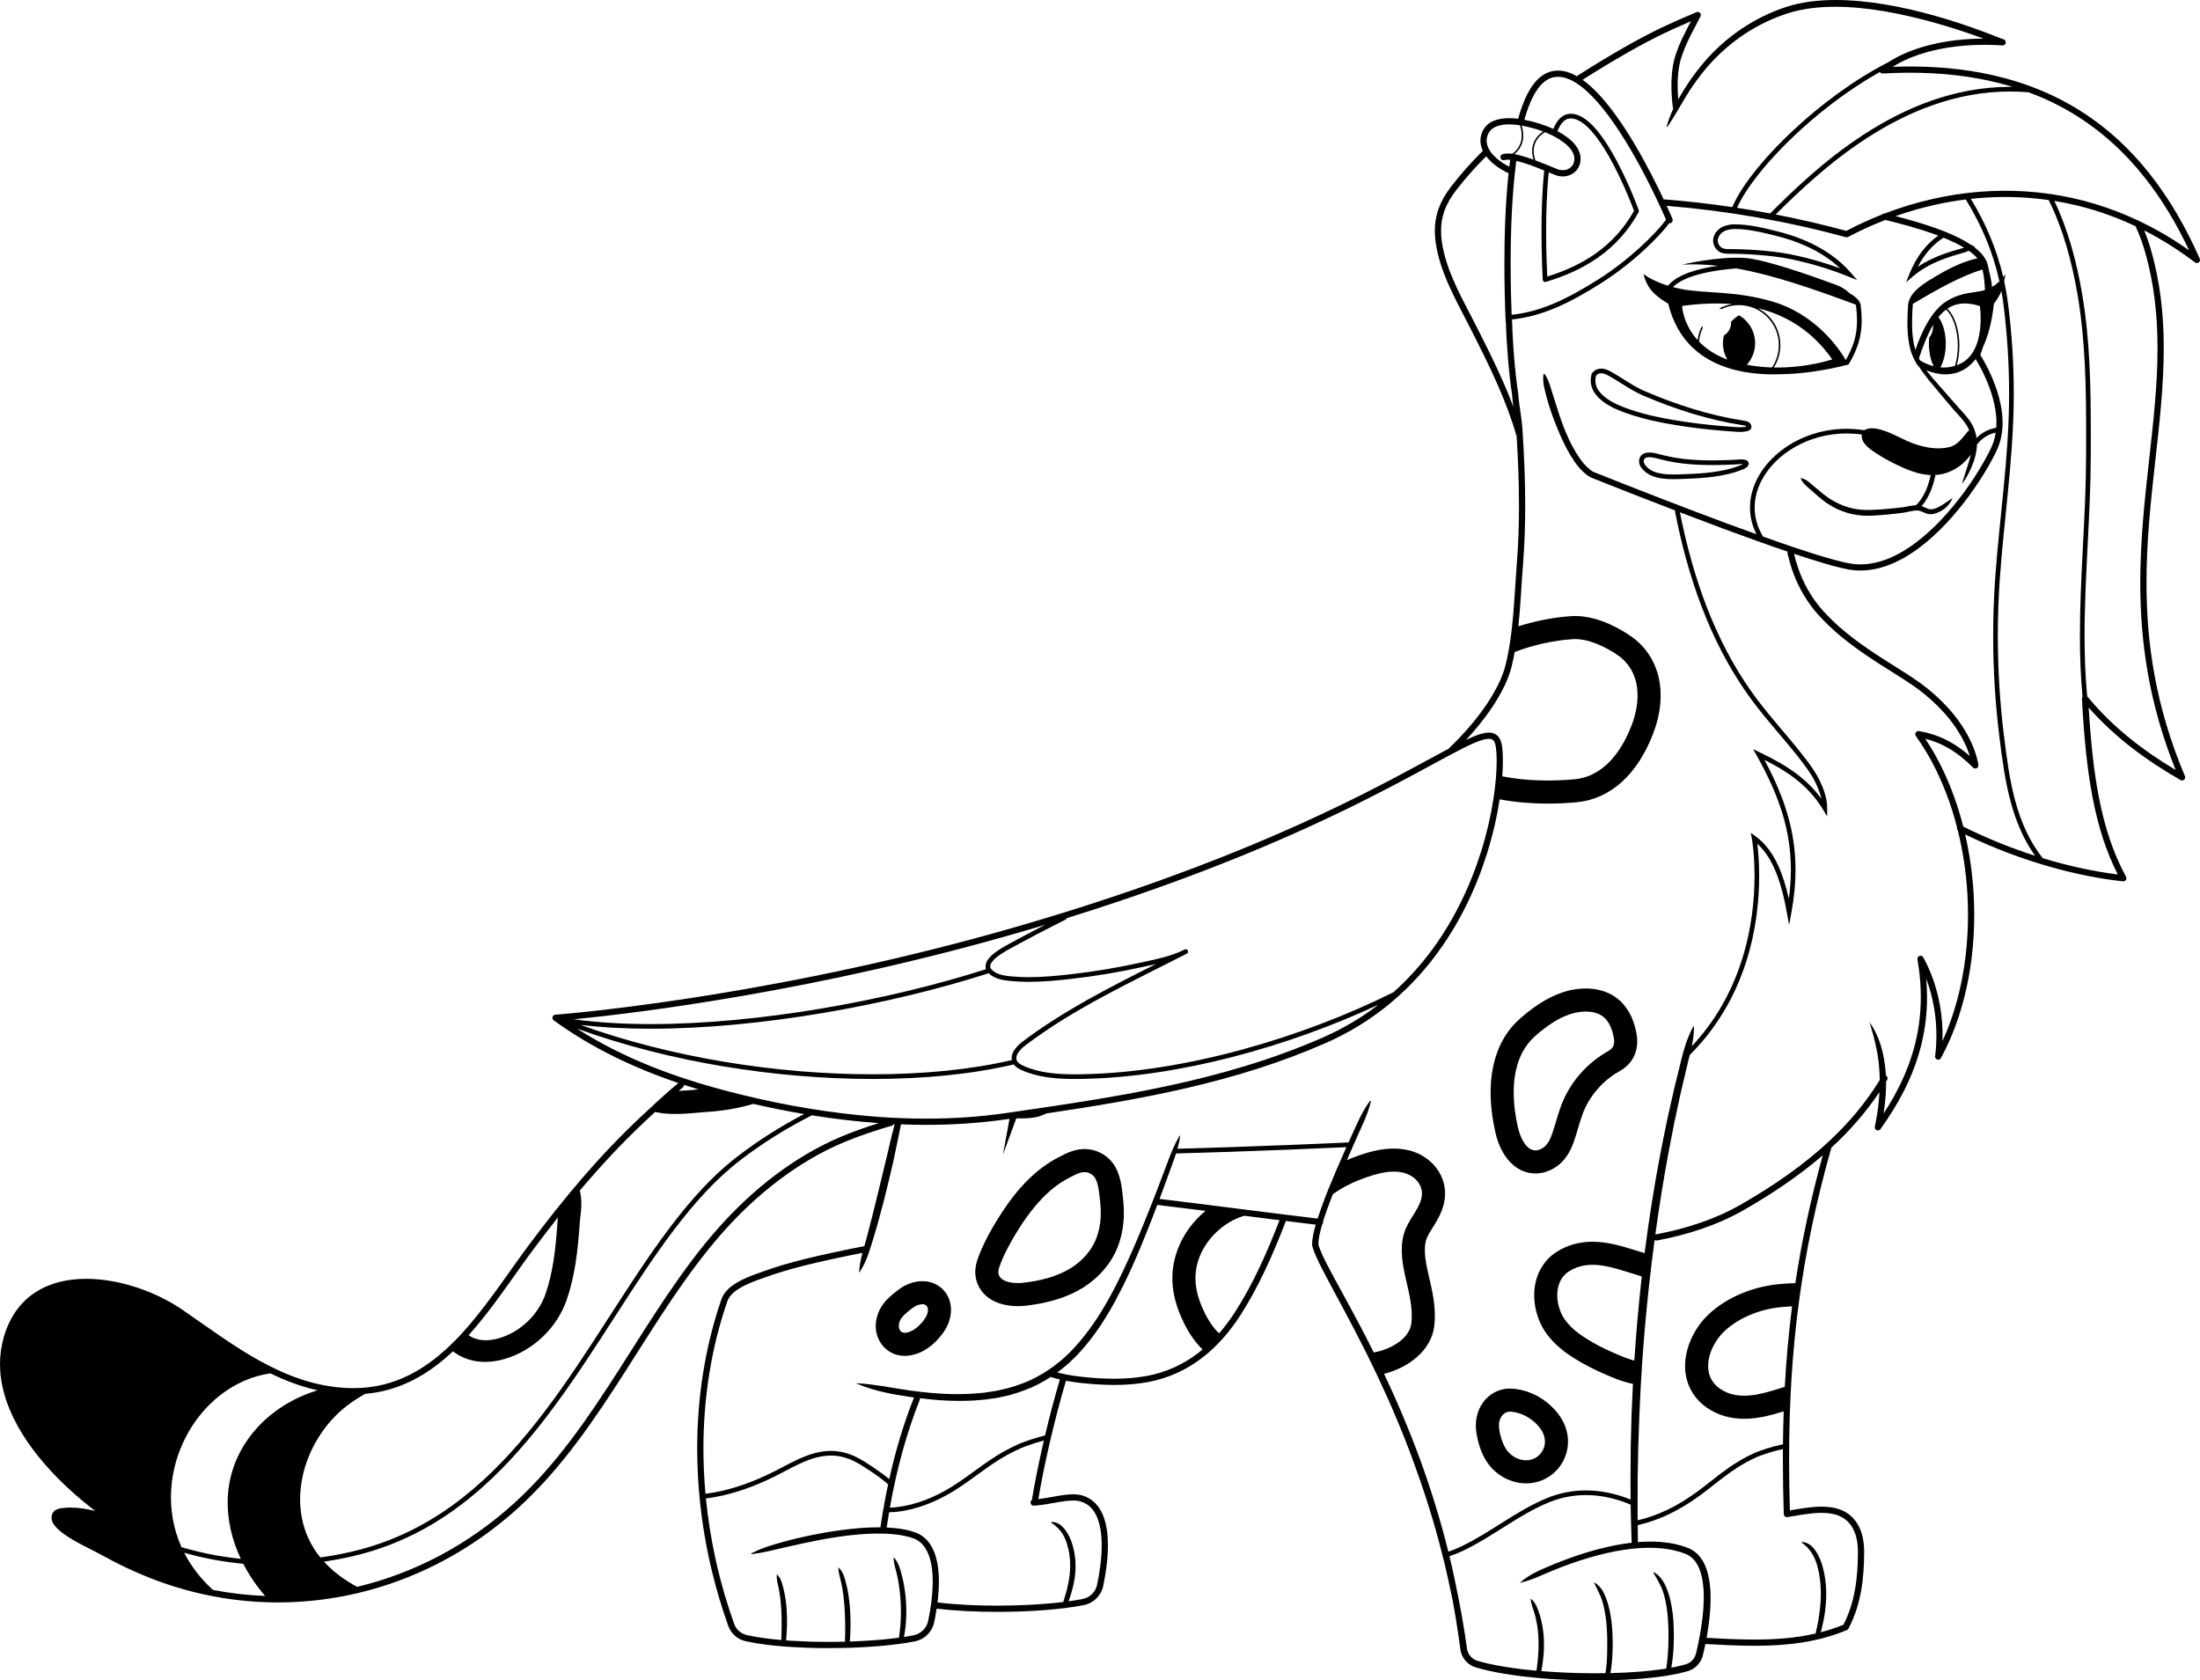<?xml version="1.0" encoding="UTF-8"?>
<svg xmlns="http://www.w3.org/2000/svg" xmlns:xlink="http://www.w3.org/1999/xlink" viewBox="0 0 5899.281 4505.862">
<svg id="B_W" data-name="B&amp;amp;W" xmlns="http://www.w3.org/2000/svg" viewBox="0 0 1415.828 1081.407">
  <polygon points="1107.884 947.922 1107.884 947.922 1107.886 947.921 1107.884 947.922"/>
  <path d="M655.156,840.539c1.634,0,3.237-.09,4.762-.258,15.375-1.732,27.69-5.663,37.649-11.999,9.969-6.355,17.652-15.453,21.651-25.631,4.378-11.146,4.445-21.498,3.675-29.769-.104-1.117-.222-2.2-.348-3.238-.05-.415-.099-.861-.149-1.336-.693-6.307-1.861-16.86-9.652-23.424-.485-.416-1-.802-1.465-1.128-3.97-2.822-8.573-4.316-13.315-4.316-6.237,0-11.276,2.544-14.603,4.227-.346.179-.693.356-1.04.525-5.851,2.881-11.484,6.692-16.741,11.315-8.326,7.316-15.83,16.592-23.631,29.185-.052.084-.098.164-.15.248-6.113,9.903-10.336,18.489-12.918,26.215-2.307,6.95-1.396,13.811,2.574,19.315,4.683,6.494,13.098,10.068,23.701,10.068ZM668.579,773.439c2.148-2.38,4.402-4.661,6.813-6.783.302-.266.612-.524.918-.784,3.852-3.272,8.046-6.126,12.575-8.363,4.425-2.179,8.999-5.05,13.811-1.644.178.129.346.257.515.396,3.471,2.929,4.039,10.303,4.537,14.672.019.166.038.338.057.495,1.099,9.059.94,17.266-2.406,25.8-3.02,7.682-8.89,14.127-15.811,18.532-9.306,5.931-20.364,8.534-31.334,9.762-6.267.713-18.325-.524-15.275-9.673,2.633-7.92,7.227-16.275,11.603-23.334,2.729-4.414,5.649-8.749,8.83-12.876,1.644-2.133,3.365-4.203,5.167-6.199Z"/>
  <path d="M564.75,860.051c2.662,7.607,9.454,12.484,17.503,12.484.475,0,.96-.02,1.455-.049,13.147-.951,21.671-12.346,23.968-15.82,4.901-7.396,5.712-16.137,2.139-22.8-3.168-5.891-9.217-9.415-16.157-9.415-2.584,0-5.287.485-8.049,1.455-3.237,1.139-5.732,2.812-7.554,4.148-2.386,1.752-4.663,3.692-6.771,5.762-.821.807-1.579,1.652-2.275,2.527-4.958,6.237-6.683,14.05-4.487,21.065.069.219.153.428.228.643ZM581.688,846.409c1.614-1.574,3.336-3.049,5.158-4.386,1.148-.831,2.336-1.633,3.683-2.099,7.514-2.644,7.989,3.663,4.762,8.544-2.624,3.96-7.623,8.841-12.642,9.207-1.842.129-3.307-.634-3.95-2.703-.98-3.108.812-6.415,2.99-8.563Z"/>
  <polygon points="941.536 997.957 941.535 997.957 941.535 997.957 941.536 997.957"/>
  <path d="M957.324,941.38c5.623,8.148,15.137,13.207,24.819,13.207,5.989,0,11.652-1.901,16.375-5.495,6.959-5.296,11.008-14.008,10.562-22.729-.336-6.703-3.147-13.178-8.117-18.731-7.05-7.87-16.395-12.801-26.314-13.88-1.069-.108-1.99-.168-2.921-.168-.97,0-1.921.069-2.841.188-8.623,1.148-15.751,7.633-18.157,16.522-1.653,6.089-.771,11.613.188,15.751,1.436,6.218,3.475,11.088,6.405,15.335ZM965.066,914.185c.742-2.771,2.939-5.316,5.781-5.692.723-.099,1.455-.05,2.188.03,6.515.702,12.523,4.168,16.86,9.009,2.386,2.673,4.178,6.009,4.355,9.583.198,3.881-1.623,7.801-4.722,10.157-6.495,4.94-15.672,1.911-19.988-4.336-2.109-3.049-3.316-6.623-4.158-10.236-.644-2.802-1.069-5.742-.316-8.515Z"/>
  <path d="M964.292,735.272c4.601,12.412,13.382,19.88,23.88,19.88,4.207,0,8.325-1.208,12.246-3.594,8.276-5.049,11.355-13.811,12.514-17.107,1.079-3.059,1.96-6.049,2.812-8.93.95-3.237,1.852-6.286,2.92-9.068,4.218-10.999,12.484-20.681,22.682-26.571l.228-.129c2.079-1.198,5.554-3.198,8.326-7.147,1.64-2.339,2.608-4.752,3.156-7.087,1.353-5.77.067-11.052-.533-13.476-5.484-22.226-21.998-25.77-31.354-25.908l-.644-.01c-13.672,0-27.531,6.355-42.352,19.434-17.483,15.414-23.077,41.48-15.761,73.398.512,2.226,1.144,4.332,1.879,6.316ZM987.994,666.695c8.989-7.93,20.543-15.899,32.957-15.721,10.039.158,14.87,5.355,17.157,14.622.692,2.842,1.307,6.089-.366,8.475-.94,1.337-2.426,2.148-3.832,2.96-.509.294-1.007.608-1.507.916-12.472,7.668-22.354,19.502-27.598,33.18-2.307,6.01-3.742,12.325-5.881,18.404-1.268,3.604-2.979,7.355-6.247,9.355-9.068,5.534-14.216-6.386-15.79-13.256-.8-3.491-1.474-7.162-1.955-10.915-2.21-17.244-.271-36.264,13.062-48.02Z"/>
  <path d="M1037.493,262.049c3.729,1.907,7.681,3.333,11.337,4.563,9.826,3.304,20.015,5.378,30.151,7.026,9.4,1.529,18.862,2.638,28.334,3.465,3.361.293,6.726.55,10.095.763.378.024,1.282.075,2.376.075,1.29-.003,2.825-.063,4.189-.364.685-.158,1.336-.36,1.953-.767.306-.206.61-.475.85-.849.241-.37.391-.852.387-1.324 0-.398-.094-.774-.238-1.112-.145-.34-.339-.648-.571-.949-.583-.75-1.355-1.169-2.057-1.417-.709-.249-1.388-.355-1.968-.445-21.983-3.342-43.137-10.136-63.598-18.896-7.783-3.324-14.156-8.249-21.828-12.523-1.624-.897-3.462-1.827-5.615-2.053-.271-.028-.545-.042-.818-.042-.981.001-1.976.176-2.91.563-.932.387-1.809.998-2.472,1.866-.127.167-.204.257-.254.313-.214.145-.372.311-.477.49-.122.216-.199.458-.201.752-0.0.051.009.107.015.161-.014.081-.036.195-.079.375-.254,1.064-.375,2.125-.375,3.166-.001,3.594,1.452,6.929,3.791,9.66,2.739,3.201,6.257,5.593,9.984,7.501ZM1026.667,242.334c0-0.0.001-0.0.001-.001l.344.082c.049-.212.084-.378.111-.531.103-.12.212-.255.349-.431.299-.391.718-.7,1.242-.919.521-.218,1.14-.334,1.758-.333.173,0,.344.009.513.026,1.438.14,2.934.835,4.464,1.691,7.421,4.115,13.883,9.13,22.105,12.659,20.632,8.832,42.029,15.713,64.328,19.104.546.081,1.051.175,1.418.307.375.134.572.278.688.428.009.012.012.019.021.03-.058.024-.124.049-.198.072-.437.146-1.107.266-1.827.332-.721.068-1.498.092-2.197.092-1.002,0-1.845-.048-2.187-.069-3.343-.212-6.685-.467-10.024-.758-9.413-.822-18.801-1.923-28.113-3.437-10.056-1.635-20.085-3.683-29.676-6.908-3.609-1.213-7.424-2.598-10.927-4.391-3.505-1.792-6.685-3.986-9.07-6.779-1.963-2.301-3.07-4.937-3.072-7.711 0-.809.094-1.633.294-2.472l-.344-.082Z"/>
  <path d="M1125.179,297.403c-.247-.533-.659-.885-1.039-1.106-.582-.331-1.156-.459-1.753-.551-.596-.086-1.216-.113-1.84-.114-.924 0-1.855.063-2.648.129-.786.065-1.46.134-1.739.146-4.672.218-9.415.371-14.169.371-6.39 0-12.799-.276-19.08-1.034-5.482-.662-10.811-1.773-16.133-3.235-1.307-.356-3.265-.801-5.28-.804-1.139.003-2.31.14-3.413.599-1.097.449-2.139,1.299-2.711,2.546-.379.808-.561,1.656-.559,2.476.001,1.276.421,2.453,1.031,3.482.922,1.547,2.275,2.823,3.679,3.856,1.41,1.03,2.868,1.805,4.103,2.263,4.267,1.573,8.817,1.917,13.222,1.92,2.475-0,4.909-.111,7.225-.192l-.052-1.499.052,1.499c6.43-.225,12.908-.561,19.354-1.474,5.569-.791,11.288-1.941,16.65-4.045.22-.087.624-.229,1.085-.405.698-.268,1.537-.611,2.312-1.086.388-.241.766-.514,1.11-.881.337-.363.667-.853.772-1.509l.001-.009.001-.006-.001.006c.018-.12.028-.246.028-.376.001-.324-.07-.666-.21-.966ZM1120.502,299.267c-.572.232-1.112.416-1.518.575-5.03,1.976-10.525,3.095-15.975,3.867-6.27.889-12.642,1.223-19.038,1.446-2.337.082-4.735.19-7.12.19-4.248.002-8.445-.35-12.183-1.734-1.221-.445-3.079-1.493-4.504-2.79-.717-.646-1.329-1.354-1.737-2.045-.411-.694-.612-1.349-.612-1.953.001-.393.079-.778.277-1.206.246-.507.577-.796,1.153-1.049.569-.242,1.372-.368,2.254-.366,1.562-.004,3.329.376,4.485.697,5.441,1.495,10.919,2.638,16.568,3.321,6.435.777,12.963,1.056,19.439,1.056,4.818,0,9.608-.154,14.31-.374.454-.022,1.084-.09,1.846-.153.755-.063,1.615-.119,2.401-.119.432-.003.84.02,1.185.057-.354.2-.796.403-1.23.577Z"/>
  <path d="M1105.831,161.536c1.093.833,2.316,1.28,3.524,1.507,1.212.228,2.423.256,3.626.257.494,0,.987-.005,1.478-.007h.003c.084-0.0.173-.001.266-.001,6.845-.004,24.587.835,36.794,3.285,6.773,1.377,13.475,3.059,20.081,5.058l.435-1.436-.434,1.436c6.03,1.825,11.98,3.914,17.829,6.275l5.722,2.31-4.023-4.679c-7.608-8.847-17.006-14.887-25.609-19.007-8.603-4.119-16.429-6.323-20.92-7.457-8.6-2.165-18.595-4.694-27.828-4.7-.199-0-.396.001-.594.004-1.214.015-1.995.056-2.783.179-.788.124-1.495.31-2.643.591-2.27.56-4.296,1.837-5.793,3.535-1.491,1.696-2.472,3.849-2.475,6.169-.003,1.522.44,3.097,1.384,4.538.572.877,1.233,1.59,1.961,2.143ZM1107.213,150.667c1.092-1.245,2.627-2.207,4.255-2.602,1.171-.288,1.814-.451,2.393-.541.578-.09,1.181-.129,2.356-.143.185-.002.371-.003.557-.003,8.69-.006,18.509,2.438,27.094,4.609,4.39,1.107,12.016,3.259,20.359,7.254,6.667,3.191,13.776,7.562,20.061,13.488-3.903-1.432-7.84-2.761-11.816-3.964v-0c-6.698-2.027-13.492-3.732-20.354-5.127l-.004-.001c-12.597-2.517-30.333-3.34-37.385-3.344-.094,0-.188,0-.282.001h.003c-.506.002-.997.007-1.468.007-1.533.004-2.856-.07-3.905-.416-.527-.172-.992-.405-1.431-.737-.438-.334-.857-.773-1.264-1.394-.636-.98-.893-1.94-.896-2.898-.003-1.448.63-2.941,1.727-4.188Z"/>
  <path d="M1289.051,25.234l.081.004c.038-.01-.005-.016-.101-.011l.011.004.009.003Z"/>
  <path d="M1415.657,166.468c-8.598-19.5-19.195-38.257-32.536-55.021-6.666-8.371-13.994-16.241-22.017-23.354-8.015-7.119-16.693-13.5-25.906-18.993-18.43-11.02-38.957-18.275-59.966-22.227-18.851-3.561-38.07-4.562-57.165-3.875,3.663-2.34,7.636-4.287,11.703-5.944,6.131-2.475,12.554-4.272,19.075-5.574,6.525-1.299,13.165-2.054,19.827-2.424,6.56-.337,13.146-.263,19.714.148.066.013.148.026.215.033-.974.1,3.631.243,1.754-3.312-.203-.382-.596-.654-1.06-.678l-.164-.009c-.009.002-.029.005-.047.007l-.034-.012-.067-.004c.016-.001.033-.003.047-.004l-.415-.153-.903-.348-1.839-.722-3.702-1.449c-2.474-.959-4.955-1.903-7.447-2.818-4.988-1.823-10.01-3.559-15.063-5.2-10.109-3.274-20.346-6.196-30.729-8.564-10.387-2.343-20.911-4.181-31.557-5.186-10.638-.99-21.425-1.176-32.137.204-5.351.691-10.674,1.811-15.844,3.509-5.122,1.691-10.11,3.729-14.935,6.116-9.65,4.762-18.628,10.849-26.633,18.009-4.006,3.576-7.759,7.435-11.258,11.498-3.479,4.08-6.704,8.361-9.706,12.784-2.407,3.588-4.681,7.26-6.808,11.012-.252-2.961-.41-5.918-.41-8.864,0-3.659.225-7.301.748-10.917.82-5.691,2.919-11.396,5.518-17.021,2.597-5.625,5.688-11.161,8.433-16.552.381-.748.254-1.655-.318-2.269-.572-.615-1.467-.807-2.24-.481-10.14,4.268-18.74,8.153-22.689,10.068-8.022,3.89-15.871,8.05-23.537,12.449-10.073,5.78-20.285,11.848-30.088,18.234-.221.144-.401.326-.543.529-4.014-2.289-8.118-3.662-12.255-3.665-1.31-0-2.619.138-3.913.426-2.721.603-5.213,1.885-7.439,3.688-3.343,2.71-6.121,6.564-8.504,11.265-2.27,4.484-4.177,9.76-5.803,15.622-1.813-.23-3.772-.386-5.779-.386-3.331.004-6.79.414-9.897,1.696-1.551.643-3.014,1.513-4.284,2.672-1.269,1.157-2.334,2.607-3.078,4.335-0.0 0,0,0-0.0 0-.843,1.95-1.238,3.908-1.237,5.8-.001,2.313.584,4.504,1.544,6.513-7.241,7.171-14.06,14.762-20.375,22.956-3.656,4.744-6.296,9.376-8.014,14.085-1.72,4.708-2.507,9.484-2.506,14.453 0,4.757.714,9.689,1.986,14.969,3.987,16.507,12.644,31.526,20.225,46.428,6.271,12.312,12.569,24.781,18.117,37.404,4.822,10.971,9.077,22.058,12.265,33.255.017.058.044.11.066.166.915,14.801,1.504,29.686,1.504,44.546,0,12.558-.417,25.099-1.404,37.555-1.729,21.912-2.039,43.995-7.226,65.063-1.948,7.947-6.351,16.545-11.729,24.631-5.375,8.09-11.713,15.681-17.469,21.718-2.335,2.449-4.73,4.848-7.18,7.197-.101.097-.189.201-.265.312-5.153,2.737-11.031,5.954-17.758,9.6-21.549,11.681-51.672,27.693-93.32,45.74-41.646,18.046-94.811,38.124-162.403,57.907-151.972,44.481-282.596,56.423-301.444,57.969-.837.069-1.537.648-1.763,1.456s.075,1.667.755,2.158c24.666,17.825,51.434,30.573,80.255,40.319-8.02,6.54-15.514,13.66-23.09,20.7-27.103,25.185-50.842,53.675-72.883,83.202-15.113,20.258-29.766,43.498-47.492,61.554-8.859,9.03-18.47,16.76-29.259,22.224-10.792,5.463-22.757,8.682-36.461,8.685-1.24,0-2.495-.026-3.764-.08-20.455-.867-38.732-7.737-56.064-17.269-17.328-9.529-33.67-21.717-50.164-33.073-8.261-5.685-18.267-10.654-28.944-14.219-10.677-3.562-22.023-5.721-32.968-5.723-11.668.001-22.913,2.459-32.29,8.403-9.38,5.934-16.789,15.382-20.722,28.91C.794,866.12-0,872.004,0,877.851c0,9.906,2.277,19.692,6.196,29.145,5.882,14.182,15.451,27.637,26.727,39.79,8.719,9.394,18.466,17.996,28.349,25.544-5.2-1.252-10.478-2.167-15.88-2.171-1.881,0-3.775.112-5.682.361-.724.096-1.537.225-2.383.504-.841.279-1.738.724-2.503,1.482-.583.577-1.002,1.265-1.264,1.975-.263.712-.374,1.446-.375,2.164.007,1.562.506,3.065,1.397,4.325,1.578,2.201,3.78,4.18,6.315,6.049,3.803,2.796,8.38,5.331,12.79,7.621,4.405,2.285,8.653,4.325,11.694,6.029,10.52,5.889,21.448,11.062,32.704,15.404,26.458,10.207,53.762,15.134,80.77,15.134,56.436.001,111.572-21.511,155.094-61.225,27.329-24.941,48.242-55.853,68.318-87.211,20.072-31.362,39.313-63.179,63.15-90.016,21.289-23.977,47.815-45.096,77.311-57.52,10.188-4.292,20.653-7.788,31.281-10.841.481-.138.862-.446,1.116-.834.219-.062.437-.126.656-.188-2.068,7.666-3.753,15.391-5.573,23.027l-5.852,24.107c-1.938,8.037-3.961,16.044-6.077,24.021-.647,2.483-1.344,4.951-2.042,7.418-6.389,1.195-12.742,2.527-19.045,3.878-15.295,3.279-30.705,6.894-45.567,12.222-4.064,1.46-9.88,3.344-15.179,6.113-2.652,1.388-5.186,3.001-7.325,4.949-2.134,1.945-3.887,4.251-4.835,6.994-10.622,30.766-15.601,63.425-15.601,96.164 0,23.711,2.619,47.462,7.595,70.574.004.025.003.049.008.074.1.463.209.924.311,1.386.229,1.043.461,2.086.701,3.127.153.665.309,1.329.466,1.993.131.557.256,1.116.391,1.672.01.039.028.074.039.113,2.789,11.539,6.166,22.935,10.145,34.121l.474,1.318c.184.494.395.978.63,1.45.474.941,1.044,1.835,1.699,2.66,1.312,1.651,2.981,3.006,4.843,3.984.935.481,1.918.868,2.929,1.154l.753.194.684.14,1.368.28c1.823.378,3.646.76,5.478,1.018,7.313,1.188,14.652,1.915,21.994,2.357,7.342.444,14.688.713,22.033.714,7.345.026,14.69-.104,22.028-.484,7.338-.363,14.674-.887,21.993-1.778,1.832-.184,3.658-.474,5.486-.727.914-.135,1.829-.248,2.741-.4l2.737-.486c.924-.17,1.799-.306,2.763-.505,1.021-.216,2.017-.546,2.979-.952,1.91-.839,3.677-2.03,5.122-3.542,1.46-1.496,2.61-3.29,3.375-5.237.198-.483.349-.986.503-1.484.125-.498.27-1.042.349-1.47l.544-2.722c.354-1.869.677-3.746.964-5.629,11.559,1.42,25.199,2.1,38.962,2.1,20.62-.003,41.423-1.505,55.704-4.342,6.248-1.242,11.173-6.071,12.491-12.316,1.416-6.717,3.036-16.454,3.039-26.13-.005-6.807-.791-13.592-3.139-19.338-1.176-2.87-2.755-5.484-4.849-7.654-2.091-2.169-4.703-3.877-7.828-4.915-2.092-.696-4.325-.947-6.635-.948-3.998.004-8.265.749-12.598,1.521-3.252.583-6.54,1.184-9.727,1.538,3.432-20.415,9.824-49.333,17.779-76.147,6.881,1.313,13.864,1.944,20.453,2.359,3.519.221,7.057.347,10.602.347,7.23-0,14.486-.524,21.646-1.844,13.132-2.418,24.599-7.782,34.501-15.276,9.905-7.494,18.251-17.105,25.24-28.035,11.912-18.631,20.877-39.068,28.864-59.764.078-.203.112-.41.122-.616,6.442.801,12.885,1.593,19.331,2.367-.028.099-.06.197-.088.296-1.128,4.071-2.275,8.104-2.262,12.806.001.107.014.225.042.333l.01.04c.693,2.757,1.741,5.165,2.787,7.582l1.66,3.542,1.732,3.478c2.35,4.602,4.785,9.127,7.213,13.652,4.872,9.038,9.727,18.061,14.441,27.15,9.465,18.158,18.317,36.624,26.243,55.484,3.97,9.426,7.751,18.931,11.237,28.544,3.485,9.611,6.858,19.268,9.857,29.043,1.573,4.865,2.933,9.794,4.394,14.693,1.315,4.939,2.754,9.848,3.95,14.818,2.569,9.897,4.733,19.893,6.804,29.906,1.447,7.729,2.728,15.487,3.836,23.27l.815,5.838.395,2.949c.153,1.152.475,2.282.915,3.358.881,2.154,2.303,4.089,4.115,5.555.903.736,1.896,1.362,2.951,1.859.532.24,1.072.46,1.628.637.54.177.986.274,1.484.416,7.756,2.28,15.629,3.57,23.503,4.72l5.913.793,5.926.623c1.975.219,3.951.413,5.93.552l5.936.466c15.839,1.029,31.716,1.199,47.585.48,7.934-.436,15.869-.985,23.78-2.158l2.968-.408,2.961-.541,2.959-.552,1.48-.279,1.473-.371,2.946-.744c.98-.262,1.929-.436,3.086-.902,2.189-.867,4.151-2.296,5.653-4.104.75-.904,1.387-1.903,1.892-2.964.249-.531.474-1.075.657-1.633.184-.542.344-1.169.447-1.615.467-1.94.905-3.886,1.312-5.838.063-.296.112-.595.173-.892,10.925.613,21.423,1.132,31.599,1.133,20.755.001,40.262-2.152,59.443-10.089.427-.177.782-.499,1-.907,8.151-15.295,10.133-32.474,10.136-49.452-.003-6.154-1.013-12.459-4.245-17.859l-0-0c-2.603-4.356-6.182-7.241-10.202-8.94-4.022-1.708-8.451-2.284-12.961-2.286-6.891.005-14.033,1.345-20.383,2.409-.335-11.182-.515-22.077-.515-32.723.003-71.514,7.821-132.28,27.213-200.728,11.626-10.674,22.1-22.494,30.932-35.761-.097,1.813-.217,3.626-.381,5.436-.532,5.648-1.427,11.274-2.58,16.855l-.003.01c-.153.748.131,1.552.792,2.026.896.646,2.146.441,2.791-.455,5.653-7.859,10.835-16.099,15.228-24.775,4.395-8.67,7.985-17.783,10.491-27.208,2.515-9.42,3.931-19.138,4.225-28.881.167-5.341-.01-10.684-.467-16,2.215,5.874,3.863,11.98,4.957,18.172,1.837,10.468,2.112,21.216.778,31.756l-.002.013c-.098.792.287,1.599,1.029,2.003.971.527,2.185.169,2.712-.802,8.795-16.174,14.488-33.842,17.82-51.829,3.315-18.012,4.288-36.409,3.183-54.661-.787-12.599-2.588-25.14-5.42-37.451,36.885,17.866,73.206,27.136,101.583,30.191.742.08,1.463-.257,1.877-.878.415-.621.45-1.415.092-2.07-8.308-15.197-13.768-32.063-17.47-51.058-3.389-17.388-5.299-36.56-6.58-57.803,16.938,19.25,37.227,34.057,59.113,46.633.744.427,1.68.332,2.323-.237s.85-1.487.516-2.277c-19.155-45.255-24.741-86.131-24.745-124.441-.013-53.814,11.095-102.565,11.11-150.919 0-21.213-2.153-42.352-8.372-63.751-1.214-4.176-2.629-8.208-4.234-12.1,2.703,1.374,5.38,2.8,8.021,4.291,8.589,4.869,16.833,10.344,24.706,16.312.56.422,1.33.541,2.018.238,1.011-.445,1.469-1.626,1.023-2.637ZM1117.889,133.729c2.636-5.944,7.133-13.018,13.069-20.601,17.518-22.408,47.518-49.278,78.862-66.801.37.611,1.05,1.008,1.813.965l.013-0c21.019-1.179,42.198-.39,62.843,3.511,7.012,1.319,13.956,3.021,20.779,5.102-.546-.006-1.095-.02-1.639-.02-36.128.002-67.971,13.643-94.268,30.744-25.704,16.715-46.138,36.741-60.189,50.72-7.073-1.327-14.169-2.532-21.283-3.62ZM1047.554,33.799c7.588-4.354,15.355-8.47,23.291-12.319,3.162-1.534,9.569-4.447,17.375-7.802-1.998,3.8-4.071,7.721-5.938,11.761-2.682,5.811-4.938,11.858-5.846,18.125-.555,3.833-.789,7.667-.789,11.49,0,4.799.369,9.579.942,14.318.032.268.118.516.242.737-1.711,3.644-3.187,7.398-4.218,11.324-.025.097.011.205.099.265.111.078.265.049.343-.062,2.523-3.646,4.777-7.398,6.984-11.154.198-.215.35-.467.44-.749,2.961-5.052,5.862-10.098,9.225-14.887,2.979-4.295,6.167-8.438,9.587-12.371,3.439-3.915,7.109-7.614,11.025-11.041,7.822-6.859,16.564-12.657,25.924-17.161,4.676-2.256,9.518-4.178,14.451-5.753,4.896-1.545,9.971-2.575,15.102-3.243,10.28-1.306,20.771-1.116,31.169-.127,10.408,1.002,20.754,2.826,30.987,5.155,10.236,2.32,20.379,5.117,30.4,8.31,5.012,1.595,9.994,3.286,14.947,5.064,1.083.386,2.161.79,3.241,1.183-2.692.009-5.385.062-8.076.201-6.834.379-13.659,1.155-20.395,2.495-6.731,1.343-13.385,3.202-19.795,5.788-4.441,1.815-8.794,3.951-12.863,6.611-22.117,11.293-43.837,27.503-61.614,44.149-9.8,9.178-18.398,18.483-25.199,27.175-6.282,8.035-11.008,15.517-13.756,21.982-14.663-2.17-29.402-3.831-44.178-4.985-4.255-9.059-10.632-21.884-18.223-34.743-7.002-11.855-15.02-23.732-23.431-32.746-3.44-3.683-6.948-6.879-10.51-9.409,9.457-6.128,19.306-11.985,29.056-17.581ZM988.696,58.579c1.6-2.464,3.324-4.455,5.145-5.927,1.824-1.474,3.733-2.435,5.792-2.893,1.003-.223,2.015-.331,3.045-.331,3.548-.003,7.357,1.302,11.323,3.752,6.941,4.272,14.212,12.003,21.066,21.198,10.297,13.791,19.719,30.839,26.539,44.413,3.412,6.788,6.176,12.71,8.086,16.931.955,2.11,1.696,3.796,2.198,4.951.105.243.194.449.278.644-.338.502-.754,1.081-1.263,1.738-2.953,3.824-8.606,9.947-16.001,16.645-7.398,6.704-16.553,14.004-26.551,20.268-9.02,5.656-18.141,10.948-27.606,15.026-8.935,3.849-18.177,6.594-27.942,7.587-.345-9.159-.627-20.44-.627-32.699-.001-21.173.849-45.263,3.648-66.34.01.002.02.004.03.007,6.243,1.447,12.027,3.756,17.96,6.19-1.372,12.705-1.783,26.864-1.783,39.152 0,17.506.814,31.172.815,31.191.027.455.264.878.637,1.14.373.261.852.339,1.289.209,12.41-3.697,23.956-8.775,34.108-16.009,10.151-7.232,18.896-16.627,25.675-28.875.21-.38.246-.827.099-1.236-.014-.037-5.538-15.353-13.64-30.74-4.055-7.696-8.746-15.409-13.782-21.281-2.521-2.936-5.13-5.416-7.838-7.198-2.703-1.777-5.54-2.87-8.459-2.872-.717-0-1.435.067-2.15.205-2.178.418-4.049,1.706-5.595,3.51-1.385,1.615-2.548,3.676-3.575,6.064-5.948-2.821-12.342-4.66-18.624-5.914,2.102-7.479,4.668-13.839,7.703-18.503ZM979.25,80.819c.223.041.447.081.66.123,4.477.877,8.966,2.062,13.254,3.668-3.549,2.266-6.261,5.801-6.96,10.121h-0c-.132.821-.195,1.64-.195,2.454 0,1.892.341,3.754.932,5.553-3.273-1.191-6.634-2.262-10.179-3.087-.691-.16-1.408-.31-2.137-.447,2.26-1.824,4.05-4.311,5.018-7.39.45-1.432.668-3.027.669-4.675-.001-2.098-.362-4.279-1.061-6.32ZM995.74,177.98c-.218-4.325-.707-15.552-.707-29.09-0-11.941.395-25.653,1.675-37.967,1.391.57,2.791,1.14,4.217,1.702,1.559.613,3.178.91,4.766.91,2.95-.001,5.81-1.022,7.97-2.984,2.164-1.952,3.555-4.888,3.542-8.336l-.002-.245c-.053-2.897-1.147-5.498-2.681-7.705-1.539-2.214-3.525-4.08-5.553-5.632-2.116-1.616-4.355-3.035-6.679-4.289.964-2.276,2.037-4.132,3.178-5.456,1.254-1.453,2.53-2.257,3.888-2.52.525-.101,1.051-.15,1.582-.15,2.147-.002,4.431.814,6.811,2.379,4.165,2.726,8.487,7.713,12.506,13.658,6.042,8.917,11.457,19.959,15.339,28.751,1.943,4.397,3.505,8.233,4.58,10.967.538,1.367.954,2.458,1.235,3.207.071.19.134.356.187.501-6.518,11.567-14.805,20.417-24.455,27.296-9.319,6.642-19.926,11.429-31.4,15.003ZM1006.538,91.81c1.795,1.37,3.488,2.99,4.696,4.735,1.213,1.752,1.932,3.582,1.968,5.497l.002.173c-.012,2.41-.887,4.135-2.235,5.378-1.352,1.234-3.248,1.943-5.278,1.942-1.09,0-2.213-.204-3.301-.632-4.771-1.875-9.418-3.902-14.229-5.705-.729-1.954-1.152-3.974-1.152-6.012 0-.763.059-1.528.182-2.295l-.494-.08.494.079c.68-4.241,3.494-7.716,7.155-9.825,4.381,1.739,8.526,3.939,12.192,6.745ZM964.767,80.796c1.986-.535,4.228-.755,6.471-.753,2.394-.001,4.785.248,6.883.583.784,2.074,1.189,4.351,1.188,6.514 0,1.559-.208,3.058-.623,4.375-1.012,3.211-2.948,5.736-5.401,7.471-.904-.127-1.827-.218-2.774-.219-1.123-0-2.275.116-3.427.414-1.069.277-1.712,1.368-1.435,2.437.277,1.069,1.368,1.712,2.437,1.435.769-.199,1.576-.286,2.426-.286.446-.001.905.027,1.372.072-.196,1.471-.382,2.955-.56,4.452-3.105-1.563-6.461-3.729-9.137-6.293-1.637-1.564-3.018-3.266-3.968-5.026-.951-1.764-1.476-3.565-1.477-5.425.001-1.343.271-2.733.909-4.215 0-0.0 0-0.0 0-.001l-0-0c.524-1.211,1.231-2.168,2.103-2.967,1.305-1.194,3.02-2.034,5.011-2.568ZM967.384,245.746c-5.606-12.755-11.94-25.29-18.215-37.61-7.658-15.017-16.114-29.798-19.9-45.55-1.22-5.061-1.875-9.678-1.875-14.032.002-4.551.709-8.818,2.263-13.081,1.555-4.261,3.967-8.528,7.425-13.015,6.003-7.79,12.488-15.024,19.371-21.89,1.66,2.2,3.717,4.146,5.916,5.837,2.763,2.12,5.737,3.817,8.484,5.088-2.031,19.144-2.673,39.878-2.674,58.388,0,14.067.369,26.841.78,36.632.011.259.074.502.173.726.499,16.216,2.023,34.082,3.975,46.672 0.0.001.001.003.001.004 0.0.037-.006.072-.004.109.176,2.584.503,5.204.869,7.842-2.032-5.412-4.245-10.786-6.589-16.12ZM960.528,454.783c5.536-8.338,10.153-17.255,12.282-25.89.759-3.09,1.405-6.193,1.978-9.305,11.601-4.456,24.901-7.457,37.293-8.274,9.741-.644,21.532,5.009,29.284,10.484,14.701,10.385,14.691,28.928,8.9,44.352-6.336,16.85-17.929,33.581-37.076,35.343-14.421,1.32-31.011,1.155-46.382-1.893.266-3.626.398-6.96.399-9.911-.001-3.773-.198-6.953-.562-9.471-.192-1.323-.476-2.513-.89-3.585-.614-1.599-1.567-2.97-2.911-3.885-1.34-.919-2.96-1.308-4.666-1.304-3.054.017-6.563,1.112-11,2.992-1.154.493-2.378,1.049-3.659,1.654,5.653-6.023,11.749-13.39,17.011-21.308ZM879.387,514.355c23.232-11.688,40.65-21.488,53.471-28.334,6.408-3.422,11.669-6.105,15.888-7.904,4.21-1.809,7.404-2.688,9.43-2.671.758 0,1.342.11,1.797.286.343.133.62.302.879.526.385.336.744.82,1.066,1.564.32.74.587,1.73.766,2.97.326,2.248.522,5.268.521,8.897.003,13.321-2.607,34.821-10.145,58.683-6.782,21.483-17.548,44.896-33.942,66.128-6.533,8.46-13.973,16.564-22.396,24.079-59.277,29.414-134.614,51.629-200.43,52.726-1.555.026-3.114.043-4.674.043-11.363.004-22.721-.897-32.795-5.384-.969-.43-1.908-.908-2.67-1.463-.766-.556-1.339-1.169-1.689-1.884-.291-.597-.411-1.161-.412-1.751-0-.646.154-1.33.456-2.046.451-1.073,1.242-2.201,2.211-3.258.967-1.059,2.106-2.048,3.215-2.886,31.872-24.082,68.069-40.636,103.851-58.982.001-0.0.002-.001.003-.001.176-.09.331-.215.458-.364.127-.149.225-.323.285-.511.121-.376.087-.793-.093-1.144-.09-.176-.215-.331-.364-.458-.149-.127-.323-.225-.511-.285s-.386-.082-.581-.066c-.098.008-.194.025-.289.052-.094.027-.186.063-.274.108-8.684,4.462-19.241,6.46-29.016,8.597-14.603,3.202-29.399,5.647-44.255,7.328-8.931,1.011-18.004,1.902-26.978,1.901-3.313,0-6.612-.121-9.886-.401-3.772-.312-7.896-.713-10.964-2.274-1.633-.821-2.677-1.649-3.271-2.379-.593-.739-.773-1.334-.781-1.962 0-.41.092-.852.291-1.34.345-.852,1.037-1.82,1.974-2.785,1.402-1.451,3.329-2.89,5.26-4.142,1.933-1.255,3.868-2.331,5.319-3.124,11.761-6.425,23.636-12.641,35.617-18.645.392-.196.655-.542.766-.933,88.795-27.602,150.525-55.195,192.891-76.508ZM636.29,626.291c.922.931,2.126,1.776,3.68,2.561,3.82,1.91,8.279,2.251,12.059,2.584,3.371.288,6.755.412,10.141.412,9.172-0,18.355-.907,27.316-1.92,14.958-1.692,29.855-4.155,44.56-7.379,3.222-.709,6.563-1.404,9.926-2.186-29.634,14.909-59.161,29.763-85.845,49.917-1.634,1.236-3.344,2.769-4.695,4.534-.674.884-1.26,1.827-1.687,2.837-.426,1.008-.692,2.089-.692,3.213-.001.436.05.877.136,1.317-26.065,6.101-56.785,9.164-89.568,9.163-61.178.004-129.496-10.651-188.107-31.828,14.098,1.708,29.334,2.502,45.31,2.502,69.576-.005,153.191-15.057,217.467-35.729ZM659.925,598.883c4.296-1.257,8.513-2.516,12.694-3.776-8.03,4.141-16.015,8.37-23.945,12.702-2.244,1.228-5.711,3.158-8.689,5.492-1.49,1.171-2.865,2.442-3.914,3.84-.524.7-.968,1.433-1.288,2.215-.32.78-.515,1.613-.515,2.477-.004.619.114,1.242.325,1.851-63.856,20.45-146.899,35.342-215.771,35.337-17.616 0-34.28-.99-49.471-3.085,39.341-3.871,156.631-17.852,290.573-57.052ZM371.177,661.859c59.303,21.638,128.461,32.482,190.443,32.486,33.195-.001,64.318-3.115,90.791-9.367.565.777,1.252,1.421,1.98,1.949,1.036.751,2.157,1.305,3.213,1.776,10.714,4.761,22.504,5.64,34.014,5.643,1.581,0,3.156-.017,4.724-.043,62.455-1.057,133.024-20.851,190.811-47.793-10.511,8.083-22.375,15.267-35.789,21.147-65.37,28.652-134.256,38.526-204.246,48.662-16.793,2.433-33.902,3.548-51.117,3.548-5.274 0-10.557-.105-15.844-.308-9.227-.355-18.465-1.026-27.682-1.95-27.954-2.802-55.716-8.061-82.373-14.926-36.058-9.286-68.999-21.747-98.926-40.824ZM265.688,888.194c9.459-4.795,17.967-11.201,25.813-18.588,5.601,4.353,12.691,6.82,20.729,6.82,4.237,0,8.633-.683,13.068-2.039,18.186-5.524,33.304-20.116,39.461-38.075,2.396-6.989,4.217-14.514,5.583-23.027,1.544-9.623,2.277-19.235,2.851-27.492.04-.604.148-1.564.277-2.594.528-4.4,1.291-10.803-.31-17.059,13.499-16,27.755-31.328,43.075-45.564,1.796-1.67,3.583-3.339,5.369-5,3.596.862,7.847,1.283,12.928,1.283,5.94,0,11.92-.564,15.88-.94,1.228-.119,2.485-.238,3.049-.268,11.241-.637,21.73-2.408,31.348-5.268,10.766,2.474,21.684,4.665,32.693,6.531-14.338,7.486-28.75,16.454-42.778,27.207-20.85,15.983-38.652,38.022-55.697,62.525-25.56,36.758-49.429,79.091-79.021,115.016-14.794,17.963-31.01,34.321-49.562,47.6-18.554,13.279-39.437,23.484-63.62,29.158-6.747,1.583-13.336,2.804-19.758,3.718-.306.043-.607.079-.912.121-24.488-29.984-11.923-75.089,16.974-97.507,3.76-2.921,7.778-5.467,11.936-7.771,11.237-.98,21.384-4.103,30.622-8.785ZM309.013,850.543c12.486-15.322,23.583-32.246,34.824-47.302,4.981-6.673,10.051-13.284,15.219-19.815-.096.821-.179,1.592-.227,2.278-.594,8.712-1.307,17.503-2.693,26.165-1.119,6.97-2.673,13.86-4.97,20.562-4.653,13.562-15.999,24.513-29.729,28.681-7.834,2.383-14.827,1.66-19.859-1.868,2.538-2.825,5.013-5.732,7.434-8.701ZM439.454,699.779c.51-.414.756-1.028.731-1.637,3.094,1.014,6.216,1.989,9.356,2.939-3.264.309-7.986.775-12.746.898.882-.74,1.766-1.475,2.658-2.199ZM155.603,1006.243c.316.031.643.054.961.084,3.795,7.376,8.549,14.357,14.057,20.711-11.191-.423-22.412-1.712-33.584-3.89-8.057-7.339-14.154-15.422-18.494-23.897,10.836,3.059,23.258,5.642,37.062,6.993l-.002-0ZM541.178,731.549c-30.199,12.728-57.138,34.219-78.749,58.55-24.164,27.216-43.488,59.214-63.528,90.515-20.036,31.306-40.782,61.906-67.645,86.412-29.516,26.93-64.43,45.327-101.428,54.159-7.969-4.26-15.26-9.598-21.329-16.234,6.191-.909,12.528-2.091,19.014-3.612,32.791-7.69,59.656-23.607,82.733-44.085,34.619-30.722,60.781-71.677,86.035-110.811,25.242-39.141,49.595-76.448,80.272-99.942,15.052-11.537,30.555-20.994,45.935-28.765,14.251,2.279,28.643,3.988,43.061,5.014-8.23,2.555-16.372,5.43-24.37,8.799ZM160.473,924.937c-17.98,24.416-17.21,53.328-5.482,78.221-13.788-1.411-26.187-4.048-36.929-7.155-.423-.122-.834-.247-1.251-.371-21.248-47.333,9.883-104.932,57.181-111.847,9.67,4.723,19.746,8.556,30.403,10.918-17.346,5.23-33.198,15.663-43.922,30.234ZM468.07,837.407c.67-1.943,1.965-3.715,3.75-5.343,2.669-2.441,6.413-4.487,10.261-6.154,3.85-1.674,7.786-2.983,10.898-4.098,14.575-5.227,29.812-8.81,45.056-12.076,5.649-1.211,11.32-2.388,17.001-3.476-.018.066-.037.131-.055.196-1.02,4.003-1.893,8.048-2.112,12.353l.036.074.118-.021c2.462-3.533,4.199-7.352,5.632-11.261,1.372-3.93,2.57-7.915,3.778-11.894,2.428-7.956,4.557-15.99,6.634-24.027,2.025-8.06,3.979-16.086,5.816-24.206,1.771-7.998,3.297-15.991,4.95-23.925,5.394.209,10.786.318,16.169.318,17.387-0,34.688-1.125,51.691-3.589.657-.095,1.313-.19,1.97-.286l-4.194,23.017,8.578-23.344c4.605.145,9.254.059,13.746-.957,1.971-.564,3.847-1.305,5.629-2.189,61.204-9.098,121.631-19.82,179.549-45.198,30.018-13.153,52.574-32.69,69.315-54.377,16.745-21.69,27.693-45.525,34.59-67.368,3.999-12.672,6.627-24.653,8.236-35.191,11.274,2.133,22.175,2.751,30.893,2.751,6.118,0,12.354-.287,18.542-.861,21.879-2.01,39.501-17.959,49.619-44.906,9.454-25.176,3.999-48.817-14.236-61.697-5.643-3.99-20.473-13.256-36.303-13.256-.852,0-1.703.03-2.525.079-11.14.739-22.917,3.032-33.955,6.544,1.426-13.312,1.948-26.684,2.994-39.847.996-12.578,1.417-25.224,1.417-37.871,0-16.397-.706-32.797-1.78-49.057-.53-7.929-2.224-15.593-2.682-22.51-.002-.034-.013-.064-.016-.097.003-.119-0-.239-.019-.36-1.968-12.683-3.523-31.107-3.97-47.492-.002-.081-.019-.158-.03-.236,10.154-1.026,19.718-3.874,28.876-7.82,9.687-4.174,18.935-9.549,28.012-15.239,11.641-7.295,22.096-15.92,30.078-23.461,3.991-3.771,7.363-7.271,9.958-10.207,1.298-1.469,2.402-2.796,3.296-3.953.342-.443.642-.851.922-1.243.35.052.716.02,1.066-.127,1.019-.427,1.499-1.599,1.072-2.617l-0-0c-.008-.017-1.353-3.228-3.741-8.45,38.953,3.181,77.616,9.899,115.317,20.187.473.127.998.084,1.464-.163,7.753-4.104,15.744-7.763,23.92-10.946,10.373,2.51,20.68,5.311,30.69,8.851,1.139.408,2.274.828,3.405,1.256-1.991,1.377-4.324,3.248-6.757,5.788-3.992,4.166-8.24,10.116-11.674,18.526l-2.324,5.69,4.684-3.979c2.638-2.242,5.474-4.179,8.461-5.877,7.223-4.111,15.33-6.824,23.529-9.064,1.153-.318,2.452-.753,3.728-1.353,1.848,1.296,3.589,2.709,5.04,4.309.165.176.302.367.458.548-9.665,2.148-18.747,6.792-27.014,11.751-2.988,1.796-7.161,4.156-10.712,7.161-1.776,1.506-3.405,3.179-4.648,5.07-1.24,1.887-2.094,4.015-2.228,6.346-.208,3.601-.414,7.444-.414,11.358 0,4.741.301,9.587,1.282,14.246.149.709.321,1.411.503,2.111.195,1.075.529,2.118.944,3.119.968,2.766,2.254,5.413,3.959,7.856.158.227.371.391.606.499,2.054,3.15,4.318,6.135,6.619,9.049l8.437,10.087c2.835,3.352,5.581,6.748,8.546,10.018,2.958,3.236,5.901,6.36,7.891,9.954.39.677.727,1.381,1.036,2.097-.827.234-1.544,1.489-2.029,2.067-2.926,3.486-6.202,7.689-10.894,8.725-7.136,1.576-13.308.631-20.286-1.394-9.27-2.689-17.755-9.192-27.337-10.617-1.996-.297-5.088-.248-6.963,1.136-3.858-.611-7.675-.921-11.415-.921-17.034.002-32.531,6.022-43.81,15.346-5.639,4.664-10.227,10.158-13.414,16.159-3.186,5.999-4.968,12.512-4.967,19.171-.002,5.71,1.318,11.52,4.141,17.167-6.613-2.373-13.214-4.783-19.805-7.221-28.591-10.619-57.026-21.687-85.359-33.001-2.294-1.399-4.349-3.359-6.191-5.53-1.857-2.222-3.507-4.667-5.029-7.202-3.058-5.071-5.534-10.552-7.712-16.137-2.174-5.595-3.952-11.349-5.778-17.084l-2.684-8.633c-.88-2.887-1.95-5.713-3.837-8.387l-.21-.135c-.181-.035-.355.084-.39.265-.312,1.633-.306,3.205-.191,4.751.11,1.548.383,3.059.735,4.548l1.096,4.46,1.231,4.425c1.735,5.877,3.869,11.637,6.227,17.314,1.157,2.847,2.411,5.661,3.76,8.438,1.32,2.789,2.755,5.537,4.363,8.206,1.604,2.67,3.357,5.277,5.397,7.718,2.059,2.419,4.405,4.707,7.29,6.446l.262.13.013.005c18.234,7.283,36.516,14.445,54.852,21.471l-.535.104c8.147,41.814,21.992,82.698,46.491,117.605,10.245,14.602,22.404,27.381,33.232,41.198l-.001-.002c4.075,5.209,8.108,10.485,10.876,16.313,1.47,3.087,2.888,6.538,3.704,10.175-4.575-6.26-9.854-11.405-15.647-15.798-7.326-5.556-15.449-9.951-23.99-14.056l-4.276-2.055,2.318,4.14c14.531,25.965,21.938,48.235,21.944,73.428,0,6.044-.437,12.267-1.302,18.746-1.874-8.362-4.145-15.566-6.979-21.683-3.722-8.036-8.438-14.221-14.471-18.6l-3.035-2.204.678,3.688.017.098c.181,1.035,1.708,10.192,1.708,23.976.001,14.283-1.641,33.531-8.091,53.862-5.667,17.861-15.038,36.552-30.265,53.512-.656.731-1.339,1.454-2.018,2.178.134-.661.266-1.322.386-1.986.608-3.384,1.011-6.826,1.049-10.377.001-.101-.052-.202-.146-.257-.139-.079-.315-.031-.396.107-.715,1.242-1.336,2.512-1.919,3.793-.892,1.958-1.673,3.947-2.397,5.954-.151.424-.288.852-.431,1.278-.982,2.914-1.812,5.869-2.572,8.841-1.675,6.831-3.401,13.65-5.035,20.492-1.529,6.864-3.126,13.716-4.6,20.594-1.387,6.895-2.853,13.775-4.175,20.684-4.024,21.235-7.408,42.592-10.14,64.03-.775-.247-1.543-.486-2.296-.711-1.327-.396-2.663-.812-4.02-1.228-8.147-2.524-17.385-5.385-27.235-5.385-8.514,0-16.285,2.188-23.076,6.514-7.148,4.544-12.029,11.87-13.741,20.602-2.069,10.544.604,22.672,6.97,31.641,5.752,8.099,13.395,13.355,19.413,17.028,5.02,3.069,10.307,5.831,15.702,8.227l1.366.614c5.044,2.25,11.947,5.323,19.412,6.863-.345,6.469-.645,12.94-.887,19.413l-.534,21.086-.166,21.091.115,12.845c-8.321-3.393-17.08-5.456-25.949-5.824-.95-.039-1.901-.066-2.853-.066-8.251-.001-16.566,1.501-24.65,4.789l0-0c-10.058,4.091-19.225,9.679-28.261,15.36-9.036,5.683-17.942,11.458-27.456,15.979l-.001 0c-2.65,1.262-5.385,2.361-8.169,3.306-.003-.011-.005-.023-.008-.034-1.181-5.015-2.604-9.966-3.906-14.949-1.446-4.942-2.792-9.915-4.354-14.824-6-19.709-13.139-39.063-21.161-58.028-3.775-8.966-7.763-17.838-11.918-26.63,14.863-3.655,30.44-14.532,32.321-30.947,1-8.771-.297-16.959-1.535-23.106-.554-2.703-1.158-5.347-1.752-7.9-.307-1.337-.614-2.663-.911-3.99-1.624-7.276-2.96-15.503-.643-21.334.772-1.94,2.188-4.228,3.683-6.633,1.03-1.644,2.079-3.347,3.128-5.218,2.495-4.475,5.702-11.404,4.812-19.771-.861-8.088-5.445-15.474-12.573-20.265-16.662-11.217-37.689-3.297-46.668.089-.993.373-2.28.882-3.79,1.533,2.09-4.851,4.204-9.693,6.361-14.519,1.676-3.778,3.425-7.523,5.063-11.321,1.428-3.427,2.725-6.916,3.665-10.573.107-.418.231-.829.328-1.252.03-.132-.017-.276-.132-.363-.156-.117-.378-.085-.495.071-2.533,3.386-4.573,7.005-6.426,10.711-1.83,3.717-3.489,7.514-5.23,11.272-.696,1.53-1.375,3.068-2.066,4.601-25.626,1.215-51.272,2.157-76.918,3.075-11.074.394-22.162.644-33.199,1.003.767-2.734,1.402-5.515,1.806-8.38l-.067-.145-.202.046c-3.47,5.517-5.765,11.459-7.971,17.433l-6.775,17.856c-1.152,2.979-2.311,5.955-3.48,8.926-3.491,8.868-7.077,17.693-10.849,26.426-5.059,11.646-10.38,23.176-16.539,34.211-6.147,11.026-13.163,21.567-21.559,30.824-8.284,9.361-18.458,16.87-29.724,22.054-5.714,2.399-11.585,4.513-17.706,5.738l-2.28.515c-.76.171-1.517.359-2.294.453l-4.634.7-2.318.352-2.341.199-4.684.396c-12.526.815-25.183-.031-37.717-1.672l-2.354-.285-2.346-.366-4.692-.732c-1.563-.251-3.13-.472-4.69-.748-1.558-.29-3.122-.547-4.688-.802-2.847-.404-5.692-.831-8.555-1.201-3.458-.447-6.941-.81-10.491-.935,3.383,1.424,6.827,2.648,10.313,3.71,2.65.807,5.322,1.529,8.025,2.122,1.562.351,3.125.698,4.695,1.015,1.567.33,3.159.539,4.737.814l4.745.78,2.372.39,2.387.309c.117.016.235.03.353.046-.03.058-.066.112-.09.174h-0c-6.67,16.832-11.877,34.342-15.881,52.405-3.335-2.892-6.957-5.378-10.55-7.775-.104-.07-.209-.14-.314-.21l.002.001c-4.305-2.874-8.747-5.795-13.754-7.745l.001 0c-4.434-1.729-8.734-2.467-12.893-2.466-7.592.002-14.67,2.435-21.49,5.588-6.822,3.158-13.419,7.047-20.053,10.111l-0.0 0c-12.397,5.732-25.703,10.281-39.211,11.901-.865-9.65-1.308-19.339-1.308-29.019-0-32.334,4.919-64.556,15.382-94.859ZM1318.443,128.73c9.252,18.576,14.962,39.665,18.611,61.09,4.955,29.142,5.492,58.822,5.492,88.469,0,5.133-.016,10.265-.027,15.394-.079,37.956-3.976,76.83-3.978,115.352,0,13.171.464,26.3,1.689,39.339-.261.362-.41.801-.385,1.268,1.286,23.714,3.232,44.998,6.989,64.28,3.487,17.895,8.545,34.07,16.094,48.814-14.456-1.792-30.873-5.187-48.297-10.48-8.692-10.976-14.054-23.486-17.656-36.679-3.716-13.61-5.558-27.926-7.292-41.917-2.649-21.37-3.97-42.907-3.97-64.444,0-12.844.47-25.689,1.408-38.496,2.698-36.853,8.245-73.544,8.8-110.805.033-2.248.05-4.495.05-6.743,0-19.204-1.214-38.408-3.633-57.459-.64-5.043-1.488-9.949-2.526-14.742.275-1.421.507-2.963.697-4.664,0,0-.431.795-1.312,1.96-4.231-18.082-11.285-34.532-20.822-50.296,11.694-1.273,23.49-1.564,35.224-.788,4.966.324,9.918.841,14.844,1.545ZM1265.104,128.354c10.129,16.501,17.454,33.648,21.644,52.677-1.258,1.227-2.845,2.515-4.787,3.644-.307-3.311-.889-6.584-1.787-9.793l-.804-3.801c-.112-.663-.367-1.466-.625-2.231-.309-.738-.622-1.475-1.024-2.146-.773-1.363-1.7-2.597-2.723-3.691-1.329-1.458-2.79-2.716-4.308-3.867l.351-.237-2.204-1.173c-.171-.091-.329-.183-.497-.274-.026-.018-.052-.037-.078-.054-2.395-1.593-4.881-2.98-7.408-4.253-5.057-2.543-10.279-4.609-15.545-6.496-8.373-2.96-16.884-5.392-25.445-7.569,8.152-2.883,16.471-5.291,24.906-7.188,6.714-1.512,13.504-2.694,20.333-3.546ZM1276.095,239.528c1.65,3.374,3.134,6.828,4.405,10.349,2.503,7.037,4.272,14.389,4.332,21.746.011,1.227-.045,2.45-.134,3.669-4.791.758-9.297,3.086-12.677,6.562-.425-2.999-1.357-5.937-2.843-8.601-2.284-4.077-5.451-7.342-8.384-10.534l-17.241-19.653c-1.322-1.573-2.623-3.155-3.879-4.763,7.954,3.19,16.802,3.967,24.512-.654,2.576-1.547,5.024-3.7,7.27-6.563,1.664,2.697,3.224,5.565,4.639,8.443ZM1134.19,344.561c-3.417-5.923-4.958-11.983-4.96-17.942 0-6.122,1.635-12.147,4.617-17.765,4.47-8.425,11.983-15.916,21.453-21.287,9.468-5.373,20.879-8.625,33.121-8.624,3.214 0,6.485.224,9.796.693-1.034,5.575,6.153,10.101,10.008,12.568,3.817,2.442,7.791,4.635,11.868,6.613,7.016,3.403,14.536,6.583,22.433,6.905-.513,2.446-1.212,4.863-2.043,7.208-1.594,4.508-4.083,9.001-7.472,12.237-.12.003-.242 0-.36.006-2.479.135-4.723.696-6.857,1.059-.542.094-1.028.164-1.563.229l-1.666.194-3.331.369c-4.44.469-8.879.845-13.314,1.035l-3.315.112c-1.077.019-2.153.02-3.228-.043-2.148-.118-4.293-.361-6.4-.802-2.107-.44-4.183-1.031-6.209-1.767-2.021-.751-3.987-1.65-5.898-2.661-1.914-1.008-3.739-2.187-5.492-3.464-.889-.626-1.722-1.321-2.575-2.001l-2.585-2.159-5.169-4.319c-1.702-1.463-3.529-2.781-6.003-3.343l-.101.008-.095.221c.939,2.355,2.525,3.955,4.236,5.41l5.07,4.435,2.535,2.217c.885.74,1.762,1.503,2.693,2.193,1.842,1.407,3.771,2.714,5.807,3.847,4.042,2.316,8.473,3.959,13.041,4.947,2.285.497,4.613.783,6.945.929,1.167.077,2.335.087,3.504.076,1.155-.008,2.277-.065,3.415-.123,4.536-.237,9.047-.662,13.532-1.178l3.359-.404,1.678-.211c.579-.072,1.202-.174,1.764-.289,2.276-.45,4.405-1.012,6.418-1.162.497-.036.979-.041,1.43-.008.442.043.857.106,1.308.25.896.266,1.86.74,2.961,1.207,1.095.465,2.403.907,3.836.933,1.5-.014,2.628-.372,3.81-.744,4.688-1.583,8.438-5.003,10.278-9.318l-.009-.105-.155-.034c-1.997,1.24-3.742,2.563-5.549,3.713-1.786,1.156-3.573,2.253-5.521,2.848-.952.291-2.023.542-2.776.513-.824-.035-1.687-.315-2.642-.748-.931-.415-1.946-.952-3.148-1.36,3.01-3.437,5.176-7.614,6.642-11.742.895-2.524,1.653-5.141,2.201-7.813.03-.148.031-.295.017-.438,9.301-.574,17.425-5.602,22.858-13.22-.49,2.154-1.154,4.302-1.841,6.455-.652,2.05-1.342,4.139-1.958,6.226l-1.964,6.273c1.406-1.728,2.601-3.609,3.652-5.573,1.026-1.964,1.971-3.932,2.833-5.982,1.708-4.082,2.963-8.519,3.164-13.153.007-.168 0-.337.004-.505.047-.064.098-.122.145-.187,2.798-3.9,7.201-6.656,11.927-7.617-.206,1.362-.46,2.714-.816,4.038-.201.884-.544,1.721-.806,2.584-.301.85-.68,1.667-1.012,2.504l-1.208,2.538-1.277,2.518c-3.511,6.675-7.49,13.143-11.801,19.368-4.306,6.232-8.953,12.229-13.947,17.907-4.972,5.699-10.361,11.016-16.115,15.861-2.911,2.376-5.875,4.694-9.014,6.73-1.536,1.074-3.163,1.988-4.758,2.959-.807.466-1.64.881-2.458,1.325-.817.448-1.644.875-2.495,1.245-6.692,3.195-13.949,5.203-21.253,5.219-3.654.084-7.232-.619-10.909-1.407-3.657-.877-7.323-1.833-10.966-2.926-7.301-2.11-14.549-4.502-21.784-6.916-6.425-2.172-12.831-4.412-19.226-6.687l.034-.095-.348-.603ZM1275.829,173.422l.535,2.534c.248,1.322.378,2.668.574,4.001.26,2.225.415,4.464.505,6.709-6.743,2.061-14.228.866-24.386,6.967-10.569,6.341-17.157,21.944-20.361,31.575-.372-1.197-.693-2.42-.957-3.67-.922-4.367-1.219-9.014-1.218-13.627,0-3.809.201-7.593.409-11.185.025-.429.084-.852.173-1.27,16.208-9.573,30.831-17.722,44.725-22.035ZM1261.626,234.035c-.443.216-.884.415-1.323.599-3.076,1.289-6.066,1.824-8.853,1.88-.935.019-1.843-.021-2.728-.1,2.151-3.785,3.503-9.197,3.503-15.22,0-7.102-1.877-13.367-4.731-17.103,1.568-1.961,3.205-3.576,4.929-4.864,2.088,1.951,3.911,4.959,5.232,8.698,1.459,4.124,2.317,9.118,2.316,14.496.001,4.747-.679,9.181-1.839,12.996.386-.121.774-.251,1.164-.395,1.066-3.758,1.675-8.042,1.675-12.601-.001-7.313-1.547-13.938-4.079-18.776-1.053-2.01-2.285-3.69-3.651-5.002,1.281-.867,2.61-1.567,3.996-2.093.44-.167.885-.317,1.337-.45.903-.266,1.829-.466,2.782-.601,3.809-.54,8.031-.041,12.792,1.39,0,0,4.459,28.858-12.523,37.145ZM1244.098,209.295c0,3.416-1.029,6.375-2.524,7.801-.139,1.327-.208,2.693-.208,4.099,0,5.647,1.188,10.759,3.104,14.495-4.204-1.061-7.392-2.874-8.853-3.814-.236-.398-.466-.799-.683-1.209,2.938-9.022,5.92-16.16,9.153-21.593.001.075.011.146.011.221ZM1258.138,156.235c.057.026.112.054.168.08.256.126.52.241.775.369,1.671.841,3.31,1.736,4.897,2.692-.494.168-.985.323-1.457.451-8.305,2.271-16.651,5.044-24.221,9.35-1.394.793-2.756,1.647-4.09,2.55,2.731-5.284,5.745-9.252,8.594-12.227,3.045-3.178,5.886-5.212,8.021-6.517,2.482,1.005,4.925,2.082,7.314,3.251ZM1155.393,825.74c-3.306.051-6.507.288-9.513.544-17.603,1.484-34.363,8.504-45.986,19.265-10.285,9.515-16.314,23.701-15.364,36.146.763,10.038,5.841,18.711,14.286,24.423,6.781,4.584,14.73,6.91,23.631,6.91,9.224,0,18.036-2.463,25.46-4.791-.242,6.983-.397,14.049-.47,21.212-3.485.706-6.93,1.6-10.311,2.672-1.588.503-3.165,1.042-4.728,1.615-.301.111-.98.38-1.625.634-.319.126-.624.245-.846.331-.111.043-.202.077-.256.097l-.031.011-.009.003.002.006c-.059.018-.12.032-.177.057-6.017,2.672-11.664,5.978-17.033,9.741-1.538,1.078-3.046,2.187-4.538,3.306-.576.43-1.149.864-1.719,1.3l-.014.011c-.136.106-.288.224-.468.364l-.003.002c-3.233,2.536-6.469,5.063-9.722,7.562l0-0c-11.541,8.864-23.54,16.01-37.498,20.037l-0.0 0c-1.493.431-3.008.821-4.531,1.188l-.058-5.186.043-21.013.396-21.008.742-20.996c1.128-27.987,3.21-55.936,6.298-83.769,1.046-9.461,2.205-18.909,3.466-28.343.076-.014.153-.029.229-.043.405.242.892.349,1.391.255,19.436-3.656,38.799-9.831,55.822-19.602,18.021-10.348,35.31-21.877,50.805-35.238-7.763,28.2-13.563,55.208-17.671,82.295ZM1150.024,976.32c.043-.001.083-.013.125-.017s.084-0.0.126-.007c7.003-1.121,14.865-2.735,22.003-2.729,4.171-.002,8.065.548,11.396,1.967,3.333,1.428,6.138,3.67,8.337,7.317l-0-0c2.707,4.501,3.678,10.076,3.675,15.801.003,16.437-1.931,32.676-9.342,46.93-4.825,1.96-9.677,3.545-14.577,4.82,1.282-4.693,2.264-9.479,2.885-14.333.663-5.422.845-10.931.377-16.414-.259-2.737-.629-5.472-1.238-8.162-.584-2.683-1.322-5.37-2.411-7.957-1.082-2.576-2.429-5.09-4.29-7.292-.929-1.093-2.048-2.068-3.337-2.764-1.271-.707-2.705-1.165-4.14-1.143l-.161.088.056.271c2.269,1.568,3.946,3.264,5.449,5.282,1.526,1.973,2.695,4.274,3.601,6.676.92,2.397,1.511,4.936,2.032,7.501.526,2.559.825,5.164,1.02,7.773.401,5.224.187,10.497-.391,15.735-.301,2.619-.682,5.234-1.148,7.839-.482,2.581-1.045,5.15-1.634,7.717-12.639,2.919-25.627,3.878-39.328,3.879-9.871 0-20.121-.498-30.827-1.097.422-2.304.812-4.614,1.144-6.937,1.118-7.912,1.764-15.944,1.271-24.059-.286-4.053-.87-8.135-2.085-12.139-.652-1.991-1.414-3.97-2.47-5.85-1.081-1.859-2.343-3.671-3.98-5.183-1.637-1.494-3.519-2.768-5.584-3.597-.994-.404-1.948-.688-2.925-1.036l-1.458-.492-1.484-.385c-3.943-1.125-7.993-1.656-12.023-2.022-4.883-.362-9.761-.299-14.6.082l-.122-10.927c1.796-.421,3.579-.874,5.328-1.379l-0.0 0c14.434-4.164,26.78-11.543,38.494-20.541l0-0c3.266-2.509,6.51-5.042,9.746-7.581l-.003.002c.171-.133.319-.248.459-.358.564-.431,1.127-.858,1.693-1.281l.002-.001c1.478-1.108,2.961-2.198,4.462-3.25l-0.0 0c5.215-3.656,10.671-6.848,16.46-9.425.06-.021.114-.04.182-.065.313-.117.866-.336,1.406-.549.534-.211,1.065-.42,1.236-.482,1.523-.558,3.057-1.083,4.602-1.572,3.083-.977,6.214-1.799,9.373-2.462-.015,2.235-.023,4.48-.023,6.736-0,11.419.199,23.104.581,35.131.001.043.013.083.017.125.004.042 0.0.083.007.126.004.025.014.047.019.072.014.07.033.137.054.205.019.06.037.12.061.178.026.062.056.12.088.178.031.057.061.113.097.166.036.053.075.102.116.151.041.05.082.099.128.145.045.045.094.086.143.126s.098.081.15.116c.054.036.11.067.167.099.056.03.111.06.169.085.059.025.12.045.182.064.063.02.126.039.191.053.061.013.123.02.186.027.069.008.139.014.211.015.025 0.0.049.006.075.005ZM1056.093,825.84c-1.789,16.541-3.216,33.12-4.308,49.719-5.737-1.492-11.387-4.141-15.657-6.033-4.812-2.139-9.484-4.584-13.979-7.326-5.683-3.476-11.188-7.524-15.048-12.959-6.346-8.94-7.633-24.582,2.633-31.106,13.207-8.405,28.463-2.276,42.115,1.802,1.574.469,3.163.975,4.74,1.53-.165,1.458-.339,2.915-.497,4.373ZM1148.605,892.476c-.78.225-1.558.455-2.329.701-12.365,3.94-27.334,8.623-39.135.644-13.801-9.336-7.227-28.057,2.842-37.372,9.86-9.138,23.987-14.256,37.145-15.375,2.045-.172,4.119-.335,6.18-.428-2.194,17.049-3.743,34.222-4.703,51.831ZM795.083,843.943c-3.22,5.036-6.734,9.75-10.538,14.091-3.725-3.575-6.718-8.03-9.014-12.674-5.781-11.692-8.524-23.335-3.712-36.136,4.598-12.27,16.033-23.113,28.964-26.856,7.556.959,15.113,1.917,22.672,2.861-7.909,20.467-16.747,40.535-28.371,58.713ZM770.799,870.943c-9.456,7.151-20.31,12.226-32.812,14.532-6.872,1.266-13.884,1.778-20.921,1.778-3.449,0-6.905-.123-10.351-.339-8.615-.538-17.766-1.442-26.264-3.726,5.501-4.004,10.568-8.587,15.052-13.654,8.72-9.651,15.774-20.568,21.955-31.82,6.162-11.281,11.493-22.943,16.415-34.739,3.813-9.133,7.411-18.341,10.91-27.58.001-.002.001-.004.002-.006.13.016.26.032.39.048,10.218,1.224,20.433,2.493,30.647,3.778-7.887,6.505-14.259,15.055-17.913,24.792-7.495,19.979-1.129,36.927,4.306,47.926,3.229,6.528,7.183,12.068,11.724,16.503-1.031.859-2.073,1.7-3.139,2.507ZM672.55,923.734c-3.065.792-6.117,1.661-9.136,2.66-1.727.571-3.443,1.177-5.146,1.821l-.001 0c-.776.294-1.546.596-2.311.904l-.071.031c-3.029,1.404-6.053,2.84-9.026,4.461-6.982,3.808-13.343,8.423-19.649,13.003-6.305,4.582-12.556,9.129-19.296,12.845l-0.0 0c-10.904,6.017-23.036,10.296-35.217,10.747,4.266-24.116,10.456-47.294,19.16-69.257.152-.384.177-.786.095-1.162,11.38,1.417,22.9,2.132,34.448,1.477l4.842-.37,2.421-.188,2.41-.344,4.821-.689c.807-.092,1.6-.281,2.395-.453l2.386-.517c6.389-1.271,12.572-3.49,18.589-6.021,4.127-1.893,8.111-4.095,11.921-6.562.006.002.011.005.016.007l-0-0c1.935.611,3.904,1.122,5.885,1.587-3.529,11.923-6.747,24.227-9.536,36.022ZM664.075,965.312c-.551.382-.9,1.026-.863,1.744.058,1.103.998,1.951,2.102,1.893,4.498-.236,9.035-1.086,13.35-1.856,4.31-.774,8.401-1.462,11.894-1.459,2.018-.001,3.825.227,5.37.743,2.522.844,4.538,2.166,6.215,3.899,2.509,2.594,4.245,6.171,5.336,10.37,1.092,4.193,1.531,8.975,1.53,13.843.002,9.232-1.568,18.757-2.952,25.304-.985,4.669-4.667,8.285-9.358,9.219-2.743.547-5.764,1.042-8.99,1.489,1.342-3.789,2.504-7.667,3.336-11.66,1.019-4.942,1.423-10.08.987-15.175-.261-2.539-.644-5.072-1.297-7.535-.303-1.239-.678-2.445-1.074-3.665-.414-1.224-.914-2.419-1.479-3.587-.56-1.17-1.209-2.304-1.948-3.388-.734-1.084-1.556-2.127-2.517-3.054-1.878-1.855-4.533-3.169-7.186-2.997l-.149.084.05.274.007.005c1.062.734,2.008,1.414,2.884,2.157.873.742,1.658,1.555,2.419,2.391,1.539,1.661,2.749,3.674,3.686,5.806.966,2.12,1.563,4.418,2.129,6.742.562,2.316.863,4.68,1.056,7.043.36,4.737-.052,9.514-.959,14.229-.444,2.359-1.017,4.71-1.652,7.05-.528,1.912-1.12,3.816-1.713,5.723-12.451,1.52-27.547,2.335-42.514,2.333-13.602.001-27.101-.669-38.42-2.057.058-.467.12-.933.173-1.401.814-7.37,1.118-14.88-.021-22.401-.6-3.748-1.583-7.514-3.366-11.045-.912-1.751-1.993-3.447-3.344-4.962-1.364-1.5-2.957-2.81-4.715-3.854-1.77-1.015-3.742-1.714-5.537-2.192l-1.375-.399-1.387-.309c-.926-.187-1.848-.437-2.779-.57-3.451-.626-6.916-.908-10.374-1.098.483-3.273.996-6.532,1.546-9.773,13.03-.351,25.809-4.857,37.189-11.131l-0.0 0c6.958-3.838,13.306-8.466,19.61-13.045,6.303-4.581,12.563-9.111,19.322-12.796,2.864-1.562,5.814-2.966,8.813-4.355.74-.297,1.48-.588,2.221-.869l-.001 0c1.663-.628,3.339-1.221,5.027-1.779,2.447-.809,4.925-1.536,7.422-2.206-3.281,14.166-5.917,27.453-7.703,38.276ZM756.859,742.246l.001.035c11.341-.377,22.764-.628,34.197-1.034,25.142-.9,50.292-1.826,75.435-3.008-2.239,5.01-4.455,10.03-6.614,15.081-3.252,7.633-6.414,15.311-9.27,23.14-.915,2.566-1.817,5.137-2.654,7.741-33.907-4.06-67.778-8.59-101.722-12.663.53-1.411,1.065-2.821,1.591-4.234l6.564-17.967c.872-2.346,1.713-4.703,2.471-7.09ZM861.581,827.799c-2.453-4.501-4.91-8.998-7.257-13.521l-1.722-3.401-1.629-3.417c-.98-2.21-1.943-4.459-2.522-6.624.049-.867.026-1.709.137-2.607l.448-2.906c.442-1.958.856-3.918,1.444-5.874.15-.55.316-1.097.476-1.646.299-.305.509-.701.563-1.157.026-.215.007-.424-.033-.626.853-2.76,1.8-5.508,2.757-8.249,1.106-3.096,2.275-6.175,3.471-9.246,5.767-4.119,12.154-7.371,18.102-9.611,9.93-3.742,23.582-8.107,33.145-1.673,3.238,2.178,5.693,5.663,6.099,9.533.416,3.832-1.139,7.594-3.02,10.96-2.534,4.544-5.712,8.762-7.633,13.593-3.752,9.454-2.257,20.116-.049,30.036.851,3.852,1.812,7.732,2.594,11.613,1.247,6.128,2.049,12.295,1.346,18.482-1.139,9.891-12.751,16.286-21.631,18.335-.88.203-1.75.372-2.615.525-2.563-5.158-5.174-10.29-7.839-15.393-4.759-9.117-9.715-18.125-14.633-27.127ZM597.917,1040.058l-.531,2.654c-.088.471-.19.808-.282,1.198-.119.371-.228.749-.377,1.109-.572,1.455-1.429,2.797-2.525,3.916-1.079,1.135-2.407,2.023-3.836,2.655-.722.302-1.467.552-2.235.713-.825.171-1.757.318-2.63.479l-2.662.474c-.364.061-.733.108-1.1.161.731-3.735,1.169-7.52,1.398-11.309.25-4.551.148-9.113-.24-13.649-.027-.288-.065-.575-.094-.864-.429-4.242-1.086-8.464-2.109-12.608l-.869-3.305-1.007-3.268c-.386-1.073-.853-2.121-1.379-3.139-.585-.997-1.216-1.972-2.021-2.854l-.146-.064c-.11-.001-.199.088-.2.198v.01c-.004,1.209.184,2.319.385,3.418.177,1.109.438,2.18.733,3.239l.831,3.195.71,3.226c.267,1.361.5,2.729.717,4.099.471,2.982.828,5.982,1.03,8.994.331,4.394.385,8.808.206,13.205-.145,4.004-.555,7.99-1.166,11.94-1.244.179-2.489.355-3.745.48-7.195.877-14.453,1.396-21.715,1.755-2.05.106-4.101.188-6.153.257.288-3.525.43-7.062.471-10.605.027-4.209-.147-8.425-.521-12.631-.412-4.202-.991-8.403-1.959-12.541-.47-2.07-1.028-4.127-1.704-6.15-.701-2.011-1.723-3.949-3.307-5.537l-.14-.059c-.11-.001-.201.087-.202.198v.015c-.011,1.142.196,2.156.356,3.185.15,1.033.438,2.002.663,3.001.534,1.965,1.001,3.952,1.361,5.966.725,4.025,1.227,8.104,1.513,12.208.319,4.101.445,8.222.483,12.349.049,3.559-.026,7.122-.129,10.689-4.181.105-8.365.15-12.547.135-7.276-.001-14.547-.268-21.797-.706-1.191-.072-2.38-.164-3.569-.251.312-3.223.5-6.464.597-9.715.089-3.704-.006-7.424-.297-11.137-.326-3.71-.823-7.419-1.655-11.065l-.662-2.724-.77-2.696c-.307-.885-.673-1.751-1.112-2.587-.492-.819-1.014-1.623-1.723-2.341l-.124-.06c-.113-.013-.214.069-.227.182l-.001.008c-.111,1.015-.035,1.942.072,2.855.087.92.249,1.808.466,2.679l.598,2.628.505,2.646c.593,3.545,1.01,7.122,1.211,10.722.237,3.597.286,7.213.263,10.836-.002,3.168-.116,6.342-.219,9.525-5.016-.433-10.011-1.015-14.949-1.817-1.791-.251-3.545-.62-5.301-.984l-1.318-.269-.659-.135-.574-.148c-.747-.212-1.472-.496-2.163-.851-1.371-.724-2.601-1.719-3.563-2.932-.48-.606-.897-1.261-1.246-1.95-.172-.347-.327-.701-.461-1.063l-.453-1.261c-4.132-11.616-7.612-23.464-10.446-35.464-.158-.667-.315-1.335-.468-2.004-.233-1.012-.458-2.026-.681-3.041-2.838-12.903-4.93-26.012-6.232-39.205,13.961-1.665,27.573-6.336,40.182-12.164l-0.0 0c6.816-3.153,13.413-7.043,20.053-10.111,6.642-3.074,13.296-5.313,20.231-5.31,3.806.001,7.709.667,11.804,2.261l.001 0c4.616,1.793,8.886,4.575,13.175,7.443l.002.001c.795.529,1.586,1.061,2.374,1.596,3.327,2.26,6.55,4.604,9.427,7.266-1.689,7.942-3.156,15.985-4.411,24.126-.179,1.164-.35,2.332-.521,3.5-6.356-.055-12.682.325-18.952,1.02-7.333.809-14.618,1.913-21.84,3.3-3.617.668-7.211,1.436-10.792,2.259l-5.359,1.28-5.323,1.418c-7.076,1.942-14.156,3.965-20.742,7.466-.096.054-.159.164-.143.279.021.149.159.255.309.233,7.361-.888,14.385-2.738,21.48-4.387l10.652-2.374c3.56-.74,7.113-1.508,10.681-2.189,7.131-1.387,14.306-2.526,21.506-3.309,6.91-.766,13.85-1.124,20.739-.947.286.007.574.001.86.01,3.574.183,7.146.453,10.628,1.086.879.125,1.725.359,2.59.532l1.289.285,1.257.367c1.735.466,3.223,1.012,4.637,1.81,1.383.829,2.638,1.856,3.736,3.059,1.087,1.218,1.984,2.623,2.761,4.109,1.522,3.006,2.429,6.393,2.979,9.853,1.059,6.957.792,14.193-.001,21.33-.124,1.103-.268,2.204-.421,3.305-.342,2.468-.748,4.93-1.213,7.383ZM1092.866,1057.918c-.399,1.91-.829,3.814-1.286,5.71-.121.514-.209.844-.339,1.235-.125.38-.278.749-.447,1.11-.344.721-.775,1.398-1.285,2.013-1.021,1.227-2.349,2.189-3.827,2.774-.671.287-1.669.496-2.595.736l-2.792.704-1.396.353-1.429.268-1.89.351c.368-1.945.643-3.893.864-5.842.308-2.784.561-5.569.665-8.359.079-2.058.108-4.118.11-6.178.004-3.524-.096-7.05-.358-10.578-.497-5.569-1.271-11.182-3.032-16.614-.88-2.707-1.988-5.369-3.45-7.854-.735-1.237-1.62-2.395-2.636-3.422-.49-.526-1.073-.975-1.618-1.436-.588-.425-1.199-.815-1.839-1.151l-.175-.003c-.097.047-.137.163-.09.26l.007.015c.319.657.692,1.235,1.039,1.827.329.606.683,1.178,1.016,1.759.643,1.18,1.298,2.321,1.898,3.5,1.242,2.333,2.208,4.823,2.943,7.393,1.454,5.148,2.147,10.557,2.515,15.984.235,3.283.334,6.585.339,9.889.003,2.157-.026,4.315-.111,6.47-.185,5.017-.562,10.05-1.352,14.941l-.566.103-2.896.396c-7.707,1.141-15.536,1.68-23.356,2.105-3.045.136-6.092.229-9.141.3.143-.628.253-1.241.367-1.867.214-1.32.373-2.63.51-3.938.263-2.616.455-5.225.535-7.837.184-5.222.087-10.444-.3-15.673-.221-2.613-.506-5.227-.959-7.843-.442-2.596-1.028-5.169-1.778-7.723-.771-2.545-1.7-5.071-2.98-7.451-.176-.326-.387-.632-.584-.947-.519-.832-1.086-1.637-1.755-2.36-.897-1.012-1.966-1.885-3.158-2.548l-.175-.008c-.1.044-.144.16-.101.259l.004.008c.549,1.245,1.169,2.339,1.71,3.478.304.635.609,1.26.91,1.885.236.49.47.979.694,1.475,1.072,2.228,1.873,4.6,2.51,7.024.624,2.431,1.086,4.927,1.475,7.433.379,2.486.604,5.022.765,7.563.333,5.085.384,10.213.268,15.324-.075,2.555-.151,5.11-.353,7.644-.099,1.265-.219,2.526-.386,3.762-.109.812-.234,1.655-.399,2.408-11.58.18-23.177-.111-34.733-.867-2.167-.18-4.338-.321-6.507-.481.642-3.395,1.118-6.832,1.422-10.295.344-4.162.379-8.366.054-12.557-.349-4.186-1.044-8.357-2.221-12.405-.578-2.024-1.27-4.021-2.088-5.963-.06-.135-.133-.265-.195-.399-.831-1.775-1.904-3.457-3.486-4.786l-.152-.046c-.111.013-.19.112-.177.224.199,1.875.657,3.541,1.181,5.175.089.276.175.553.267.828.669,1.884,1.258,3.797,1.716,5.745.913,3.894,1.516,7.865,1.733,11.871.266,4.001.19,8.029-.079,12.055-.151,2.012-.303,4.028-.54,6.04-.167,1.417-.363,2.835-.555,4.253-.7-.064-1.399-.127-2.097-.206l-5.851-.58-5.823-.747c-7.734-1.081-15.493-2.315-22.904-4.454-.452-.124-.97-.24-1.367-.371-.387-.118-.76-.271-1.13-.432-.73-.342-1.42-.771-2.049-1.277-1.265-1.006-2.259-2.346-2.88-3.838-.309-.745-.542-1.527-.65-2.331l-.406-2.915-.856-5.88c-1.205-7.83-2.584-15.633-4.13-23.4-.108-.546-.219-1.091-.327-1.637-1.696-8.561-3.465-17.113-5.554-25.589,2.98-1,5.908-2.169,8.745-3.52,9.751-4.636,18.753-10.483,27.764-16.148,9.012-5.668,18.031-11.152,27.794-15.12l0-0c7.715-3.137,15.631-4.568,23.52-4.568,1.234-0,2.468.038,3.7.107,8.568.481,17.053,2.625,25.131,6.061l.045,4.967.573,19.522c-1.815.209-3.625.455-5.424.743-4.071.631-8.101,1.45-12.092,2.407-3.765.903-7.495,1.929-11.193,3.047-7.616,2.313-15.094,5.034-22.431,8.074-3.658,1.542-7.333,3.056-10.88,4.847-3.522,1.833-6.939,3.927-9.928,6.725,3.978-.912,7.67-2.251,11.307-3.735,3.618-1.516,7.186-3.145,10.829-4.592,7.264-2.949,14.656-5.578,22.157-7.798,3.611-1.063,7.249-2.036,10.908-2.888,3.943-.919,7.912-1.697,11.905-2.287,1.746-.268,3.498-.492,5.251-.682,5.967-.644,11.963-.815,17.886-.333,3.813.377,7.626.902,11.271,1.977l1.378.365,1.341.466c.878.321,1.818.609,2.646.955,1.602.655,3.019,1.644,4.288,2.807,1.266,1.178,2.271,2.648,3.162,4.195.869,1.57,1.521,3.293,2.084,5.052,1.054,3.562,1.582,7.345,1.821,11.158.413,7.655-.253,15.438-1.4,23.132-.404,2.653-.878,5.297-1.385,7.936-.229,1.191-.448,2.383-.699,3.57ZM1266.105,574.669c1.086,17.942.128,36.027-3.124,53.689-2.649,14.309-6.823,28.379-12.868,41.575.24-7.591-.285-15.202-1.597-22.681-1.919-10.854-5.423-21.476-10.81-31.188-.402-.722-1.229-1.148-2.089-1-1.087.188-1.816,1.222-1.629,2.31l.003.018c1.614,9.337,2.392,18.812,2.097,28.258-.286,9.443-1.655,18.846-4.092,27.974-2.428,9.132-5.91,17.978-10.193,26.429-2.879,5.688-6.121,11.194-9.622,16.543.413-2.654.766-5.32,1.033-7.999.429-4.166.623-8.365.573-12.567.228-.379.462-.753.688-1.134.562-.951.246-2.177-.705-2.739-.036-.021-.074-.032-.111-.051-.018-.358-.02-.717-.042-1.075-.372-5.861-1.307-11.71-2.94-17.358-1.656-5.632-4.075-11.066-7.51-15.799l-.002-.003c0.0.002.001.003.001.005,1.701,5.582,3.254,11.035,4.379,16.581,1.155,5.533,1.829,11.148,2.066,16.79.057,1.265.084,2.532.096,3.799-8.816,14.424-19.613,27.191-31.803,38.662-17.037,16.031-36.786,29.538-57.638,41.509-16.514,9.483-35.463,15.548-54.57,19.14-.141.026-.274.068-.401.121,2.341-17.115,5.053-34.178,8.194-51.164,1.261-6.886,2.665-13.743,3.99-20.618,1.412-6.855,2.946-13.686,4.413-20.531,1.571-6.821,3.235-13.621,4.849-20.434.25-.941.493-1.883.731-2.826,2.739-2.73,5.315-5.514,7.738-8.341,14.255-16.642,23.207-34.771,28.698-52.084,6.569-20.713,8.23-40.258,8.231-54.77-0-9.327-.687-16.575-1.206-20.722,4.19,3.799,7.671,8.739,10.587,15.025,3.569,7.696,6.281,17.369,8.405,29.177l1.463,8.136,1.489-8.131c1.768-9.66,2.647-18.748,2.646-27.506.006-24.425-6.861-46.238-20.037-70.713,6.87,3.463,13.35,7.186,19.229,11.647,7.08,5.373,13.305,11.799,18.383,20.157l2.782,4.581v-5.36l-0-.024h-0c-.007-6.557-2.386-12.532-4.698-17.41-2.955-6.211-7.139-11.647-11.222-16.873l-.001-.002c-10.951-13.963-23.067-26.706-33.137-41.07-23.877-34.015-37.569-73.923-45.701-114.946,9.342,3.571,18.694,7.116,28.072,10.599,13.705,5.069,27.452,10.033,41.302,14.743-.156.372-.205.793-.107,1.216,1.772,7.72,4.389,15.309,8.067,22.394,3.66,7.083,8.399,13.644,13.9,19.359,10.896,11.551,23.861,20.703,36.978,29.153,3.283,2.122,6.588,4.195,9.888,6.267,3.3,2.069,6.631,4.108,9.769,6.285,6.43,4.196,12.38,9.084,17.821,14.442,5.438,5.362,10.296,11.317,14.201,17.837l1.438,2.458c.482.818.871,1.683,1.312,2.521.902,1.671,1.608,3.426,2.375,5.154.562,1.468,1.097,2.943,1.57,4.433-3.762-3.292-7.812-6.285-12.198-8.774-6.344-3.623-13.372-6.124-20.605-7.262-.499-.076-1.034.033-1.477.351-.898.645-1.104,1.895-.46,2.792,10.414,14.553,18.067,31.019,23.468,48.124,1.142,3.632,2.163,7.3,3.107,10.989-.146.64.033,1.306.469,1.785,3.244,13.146,5.251,26.607,6.095,40.13ZM1263.461,531.933c-.973-3.816-2.029-7.611-3.212-11.37-5.009-15.864-11.934-31.225-21.204-45.14,5.061,1.26,9.942,3.221,14.486,5.815,5.972,3.388,11.362,7.798,16.25,12.724l.037.038c.417.415,1.014.642,1.644.564,1.088-.134,1.862-1.124,1.729-2.212-.142-1.158-.352-2.099-.571-3.117-.252-.984-.484-1.976-.783-2.939-.567-1.939-1.272-3.82-1.991-5.694-.808-1.832-1.562-3.692-2.51-5.452-.464-.885-.878-1.798-1.384-2.658l-1.511-2.583c-4.102-6.846-9.171-13.051-14.812-18.616-5.646-5.561-11.799-10.606-18.409-14.924-3.265-2.261-6.578-4.286-9.874-6.354s-6.588-4.134-9.846-6.238c-13.021-8.386-25.712-17.375-36.233-28.535-5.298-5.506-9.767-11.706-13.261-18.458-3.338-6.428-5.762-13.318-7.465-20.402,6.582,2.189,13.179,4.343,19.87,6.278,3.682,1.103,7.418,2.081,11.195,2.984l2.877.595,1.438.296c.482.092.99.13,1.484.197.995.111,1.988.261,2.986.335l3.001.081c8.024-.018,15.858-2.22,22.938-5.598.903-.394,1.775-.844,2.636-1.314.862-.467,1.741-.907,2.589-1.396,1.672-1.016,3.38-1.98,4.98-3.097,3.278-2.128,6.35-4.529,9.358-6.987,5.945-5.004,11.472-10.464,16.555-16.288,5.105-5.807,9.842-11.918,14.229-18.269,4.394-6.348,8.447-12.929,12.056-19.791l1.317-2.597,1.256-2.641c.378-.937.8-1.86,1.138-2.812.297-.963.674-1.907.9-2.888,1.049-3.895,1.475-7.914,1.438-11.886-.073-7.973-1.959-15.706-4.566-23.046-1.325-3.671-2.865-7.254-4.575-10.749-1.581-3.204-3.26-6.295-5.191-9.367.64-1.726,1.22-3.455,1.755-5.186,3.203-6.803,5.659-15.892,6.994-27.819,2.028-2.621,3.607-5.103,4.807-8.113.52,2.885.975,5.811,1.354,8.79,2.403,18.926,3.609,38.003,3.609,57.081-0,2.233-.016,4.466-.049,6.698-.545,36.991-6.078,73.623-8.792,110.63-.944,12.881-1.416,25.798-1.416,38.716,0,21.659,1.328,43.32,3.993,64.813,1.736,14,3.586,28.457,7.375,42.338,3.311,12.13,8.112,23.831,15.632,34.358-14.965-4.805-30.577-11.005-46.252-18.794ZM1374.59,146.099l-0-0c2.224,4.878,4.129,10.003,5.692,15.38,6.089,20.956,8.213,41.689,8.213,62.634.015,47.73-11.097,96.551-11.11,150.919-.004,37.137,5.229,76.865,22.79,120.484-21.318-12.76-40.785-27.788-56.789-47.252-.049-.059-.114-.097-.169-.149-1.216-12.929-1.678-25.972-1.678-39.08-.002-38.321,3.895-77.191,3.978-115.346.011-5.126.027-10.261.027-15.4-.001-29.682-.53-59.533-5.534-88.972-3.561-20.896-9.063-41.562-17.952-60.035,13.36,2.168,26.492,5.727,39.115,10.616,4.49,1.735,8.915,3.638,13.269,5.692.028.172.071.343.146.509ZM1389.88,149.073c-8.761-4.945-17.874-9.277-27.263-12.906-18.773-7.272-38.664-11.664-58.754-12.974-20.094-1.329-40.352.386-59.972,4.805-10.542,2.371-20.899,5.531-30.983,9.4-.625-.059-1.22.183-1.629.626-7.877,3.091-15.582,6.622-23.072,10.554-15.018-4.078-30.188-7.59-45.466-10.547,13.96-13.86,33.725-32.937,58.256-48.887,25.993-16.902,57.279-30.26,92.633-30.259,3.955 0,7.965.178,12.022.526,9.538,3.548,18.764,7.902,27.5,13.125,8.993,5.361,17.464,11.59,25.296,18.546,7.839,6.95,15.01,14.649,21.544,22.855,11.496,14.445,20.952,30.454,28.838,47.196-6.111-4.328-12.43-8.365-18.949-12.06Z"/>
  <path d="M1073.6,195.415c5.93,24.344,22.018,36.888,41.412,42.233,10.107,2.781,21.114,3.603,32.053,3.125,12.488-.209,26.447-2.185,41.993-6.034.4-.099.736-.353.941-.71,2.599-4.534,4.633-8.767,6.013-13.244,1.381-4.476,2.097-9.186,2.095-14.62,0-2.985-.214-6.19-.647-9.707-.115-.936-.479-1.814-1.001-2.619-.986-1.509-2.509-2.819-4.432-4.086-.502-.328-1.04-.652-1.597-.974-2.459-2.357-5.393-4.216-8.653-5.421-15.728-5.811-45.885-16.43-58.587-17.337-17.565-1.255-40.659,4.267-40.659,4.267,7.591-.382,15.226-.098,22.967.743-13.193,1.937-21.244,4.943-26.221,7.927-2.838,1.704-4.662,3.41-5.837,4.901-10.84-3.344-15.758-7.55-15.758-7.55,2.257,9.286,7.178,13.919,15.919,19.107ZM1107.803,198.944c3.391-1.656,7.202-2.583,11.238-2.583,1.299 0,2.574.098,3.821.284.148.023.293.05.441.074,5.4.899,10.231,3.473,13.937,7.177,4.657,4.657,7.535,11.085,7.536,18.19-0,5.328-1.619,10.275-4.392,14.38-5.173-.154-10.634-.674-16.23-1.71,3.33-3.676,5.362-8.546,5.362-13.898,0-7.672-4.168-14.375-10.365-17.959-1.944,1.127-3.677,2.572-5.14,4.246.015.217.033.432.033.653,0,3.458-1.87,6.473-4.65,8.11-.389,1.589-.608,3.244-.608,4.95,0,3.852,1.052,7.457,2.883,10.545-8.143-3.03-14.014-7.178-18.243-11.556.271-3.121,1.093-6.082,2.38-8.786-.167-.453-.31-.917-.407-1.4-1.485,2.816-2.486,5.923-2.882,9.218-9.552-10.545-9.985-21.989-9.985-21.989,11.405-1.573,22.198-2.012,32.31-1.189-3.017.475-5.867,1.449-8.456,2.851.489.092.961.227,1.42.392ZM1141.555,236.49c2.667-4.158,4.22-9.098,4.22-14.404-0-10.345-5.881-19.309-14.482-23.752,19.305,4.768,35.488,15.32,47.86,32.939,0,0-16.199,5.635-37.598,5.217ZM1087.918,178.24c6.376-2.316,15.748-4.413,29.418-5.514,23.8,4.165,48.86,12.924,76.887,23.27.138.298.229.578.259.828.421,3.417.625,6.499.625,9.341-.001,5.175-.672,9.546-1.963,13.737-1.212,3.933-2.987,7.723-5.297,11.832-3.595-6.261-18.868-29.909-48.601-38.1-24.591-6.782-41.995-4.534-57.974-7.782-1.648-.335-3.178-.706-4.643-1.09,1.833-1.9,5.174-4.3,11.289-6.521Z"/>
</svg></svg>